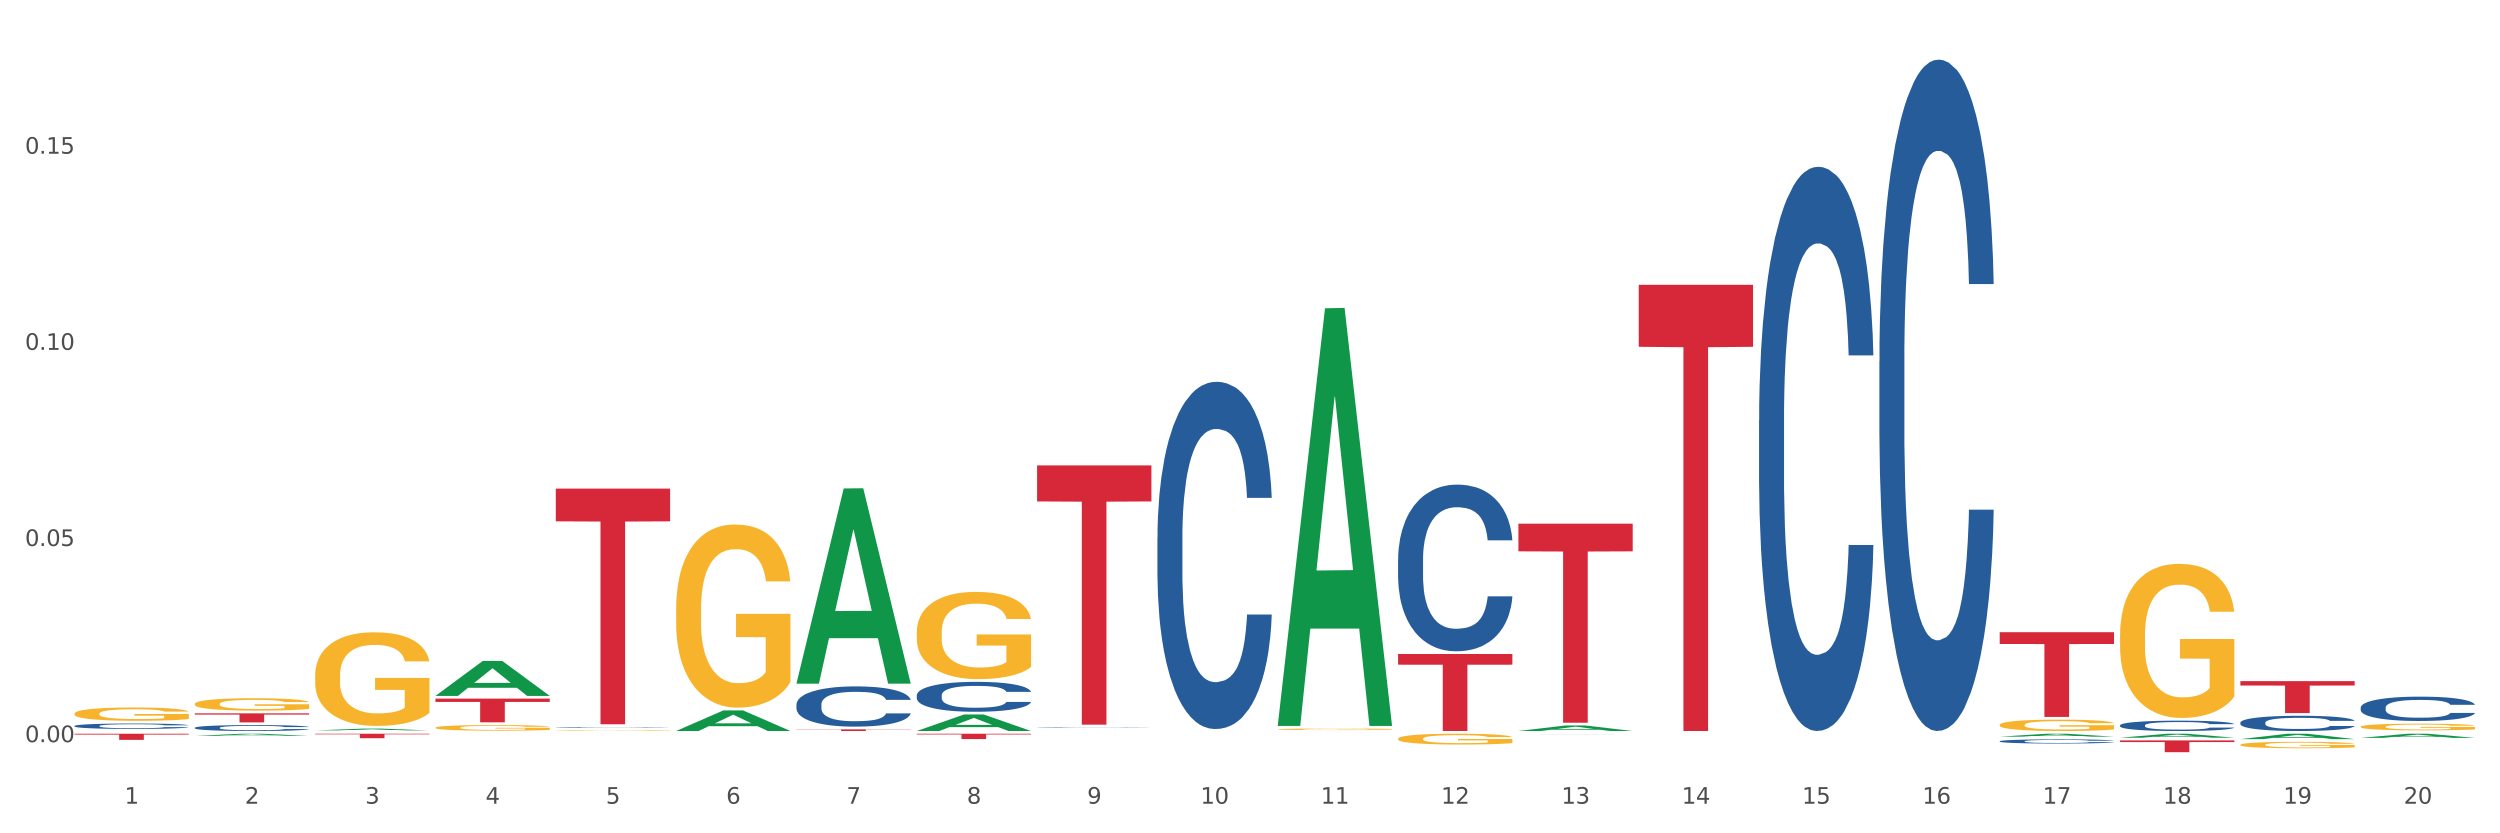 <?xml version="1.0" encoding="utf-8" standalone="no"?>
<!DOCTYPE svg PUBLIC "-//W3C//DTD SVG 1.1//EN"
  "http://www.w3.org/Graphics/SVG/1.1/DTD/svg11.dtd">
<svg xmlns:xlink="http://www.w3.org/1999/xlink" width="1080pt" height="360pt" viewBox="0 0 1080 360" xmlns="http://www.w3.org/2000/svg" version="1.1">
 <rect x="0" y="0" width="1080" height="360" fill="#333333" stroke="none"/>
 <defs>
  <style type="text/css">*{stroke-linejoin: round; stroke-linecap: butt}</style>
 </defs>
 <g id="figure_1">
  <g id="patch_1">
   <path d="M 0 360 
L 1080 360 
L 1080 0 
L 0 0 
z
" style="fill: #ffffff; stroke: #ffffff; stroke-linejoin: miter"/>
  </g>
  <g id="axes_1">
   <g id="matplotlib.axis_1">
    <g id="xtick_1">
     <g id="text_1">
      <!-- 1 -->
      <g style="fill: #4d4d4d" transform="translate(53.812 347.204) scale(0.096 -0.096)">
       <defs>
        <path id="DejaVuSans-31" d="M 794 531 
L 1825 531 
L 1825 4091 
L 703 3866 
L 703 4441 
L 1819 4666 
L 2450 4666 
L 2450 531 
L 3481 531 
L 3481 0 
L 794 0 
L 794 531 
z
" transform="scale(0.016)"/>
       </defs>
       <use xlink:href="#DejaVuSans-31"/>
      </g>
     </g>
    </g>
    <g id="xtick_2">
     <g id="text_2">
      <!-- 2 -->
      <g style="fill: #4d4d4d" transform="translate(105.793 347.204) scale(0.096 -0.096)">
       <defs>
        <path id="DejaVuSans-32" d="M 1228 531 
L 3431 531 
L 3431 0 
L 469 0 
L 469 531 
Q 828 903 1448 1529 
Q 2069 2156 2228 2338 
Q 2531 2678 2651 2914 
Q 2772 3150 2772 3378 
Q 2772 3750 2511 3984 
Q 2250 4219 1831 4219 
Q 1534 4219 1204 4116 
Q 875 4013 500 3803 
L 500 4441 
Q 881 4594 1212 4672 
Q 1544 4750 1819 4750 
Q 2544 4750 2975 4387 
Q 3406 4025 3406 3419 
Q 3406 3131 3298 2873 
Q 3191 2616 2906 2266 
Q 2828 2175 2409 1742 
Q 1991 1309 1228 531 
z
" transform="scale(0.016)"/>
       </defs>
       <use xlink:href="#DejaVuSans-32"/>
      </g>
     </g>
    </g>
    <g id="xtick_3">
     <g id="text_3">
      <!-- 3 -->
      <g style="fill: #4d4d4d" transform="translate(157.774 347.204) scale(0.096 -0.096)">
       <defs>
        <path id="DejaVuSans-33" d="M 2597 2516 
Q 3050 2419 3304 2112 
Q 3559 1806 3559 1356 
Q 3559 666 3084 287 
Q 2609 -91 1734 -91 
Q 1441 -91 1130 -33 
Q 819 25 488 141 
L 488 750 
Q 750 597 1062 519 
Q 1375 441 1716 441 
Q 2309 441 2620 675 
Q 2931 909 2931 1356 
Q 2931 1769 2642 2001 
Q 2353 2234 1838 2234 
L 1294 2234 
L 1294 2753 
L 1863 2753 
Q 2328 2753 2575 2939 
Q 2822 3125 2822 3475 
Q 2822 3834 2567 4026 
Q 2313 4219 1838 4219 
Q 1578 4219 1281 4162 
Q 984 4106 628 3988 
L 628 4550 
Q 988 4650 1302 4700 
Q 1616 4750 1894 4750 
Q 2613 4750 3031 4423 
Q 3450 4097 3450 3541 
Q 3450 3153 3228 2886 
Q 3006 2619 2597 2516 
z
" transform="scale(0.016)"/>
       </defs>
       <use xlink:href="#DejaVuSans-33"/>
      </g>
     </g>
    </g>
    <g id="xtick_4">
     <g id="text_4">
      <!-- 4 -->
      <g style="fill: #4d4d4d" transform="translate(209.756 347.204) scale(0.096 -0.096)">
       <defs>
        <path id="DejaVuSans-34" d="M 2419 4116 
L 825 1625 
L 2419 1625 
L 2419 4116 
z
M 2253 4666 
L 3047 4666 
L 3047 1625 
L 3713 1625 
L 3713 1100 
L 3047 1100 
L 3047 0 
L 2419 0 
L 2419 1100 
L 313 1100 
L 313 1709 
L 2253 4666 
z
" transform="scale(0.016)"/>
       </defs>
       <use xlink:href="#DejaVuSans-34"/>
      </g>
     </g>
    </g>
    <g id="xtick_5">
     <g id="text_5">
      <!-- 5 -->
      <g style="fill: #4d4d4d" transform="translate(261.737 347.204) scale(0.096 -0.096)">
       <defs>
        <path id="DejaVuSans-35" d="M 691 4666 
L 3169 4666 
L 3169 4134 
L 1269 4134 
L 1269 2991 
Q 1406 3038 1543 3061 
Q 1681 3084 1819 3084 
Q 2600 3084 3056 2656 
Q 3513 2228 3513 1497 
Q 3513 744 3044 326 
Q 2575 -91 1722 -91 
Q 1428 -91 1123 -41 
Q 819 9 494 109 
L 494 744 
Q 775 591 1075 516 
Q 1375 441 1709 441 
Q 2250 441 2565 725 
Q 2881 1009 2881 1497 
Q 2881 1984 2565 2268 
Q 2250 2553 1709 2553 
Q 1456 2553 1204 2497 
Q 953 2441 691 2322 
L 691 4666 
z
" transform="scale(0.016)"/>
       </defs>
       <use xlink:href="#DejaVuSans-35"/>
      </g>
     </g>
    </g>
    <g id="xtick_6">
     <g id="text_6">
      <!-- 6 -->
      <g style="fill: #4d4d4d" transform="translate(313.718 347.204) scale(0.096 -0.096)">
       <defs>
        <path id="DejaVuSans-36" d="M 2113 2584 
Q 1688 2584 1439 2293 
Q 1191 2003 1191 1497 
Q 1191 994 1439 701 
Q 1688 409 2113 409 
Q 2538 409 2786 701 
Q 3034 994 3034 1497 
Q 3034 2003 2786 2293 
Q 2538 2584 2113 2584 
z
M 3366 4563 
L 3366 3988 
Q 3128 4100 2886 4159 
Q 2644 4219 2406 4219 
Q 1781 4219 1451 3797 
Q 1122 3375 1075 2522 
Q 1259 2794 1537 2939 
Q 1816 3084 2150 3084 
Q 2853 3084 3261 2657 
Q 3669 2231 3669 1497 
Q 3669 778 3244 343 
Q 2819 -91 2113 -91 
Q 1303 -91 875 529 
Q 447 1150 447 2328 
Q 447 3434 972 4092 
Q 1497 4750 2381 4750 
Q 2619 4750 2861 4703 
Q 3103 4656 3366 4563 
z
" transform="scale(0.016)"/>
       </defs>
       <use xlink:href="#DejaVuSans-36"/>
      </g>
     </g>
    </g>
    <g id="xtick_7">
     <g id="text_7">
      <!-- 7 -->
      <g style="fill: #4d4d4d" transform="translate(365.699 347.204) scale(0.096 -0.096)">
       <defs>
        <path id="DejaVuSans-37" d="M 525 4666 
L 3525 4666 
L 3525 4397 
L 1831 0 
L 1172 0 
L 2766 4134 
L 525 4134 
L 525 4666 
z
" transform="scale(0.016)"/>
       </defs>
       <use xlink:href="#DejaVuSans-37"/>
      </g>
     </g>
    </g>
    <g id="xtick_8">
     <g id="text_8">
      <!-- 8 -->
      <g style="fill: #4d4d4d" transform="translate(417.68 347.204) scale(0.096 -0.096)">
       <defs>
        <path id="DejaVuSans-38" d="M 2034 2216 
Q 1584 2216 1326 1975 
Q 1069 1734 1069 1313 
Q 1069 891 1326 650 
Q 1584 409 2034 409 
Q 2484 409 2743 651 
Q 3003 894 3003 1313 
Q 3003 1734 2745 1975 
Q 2488 2216 2034 2216 
z
M 1403 2484 
Q 997 2584 770 2862 
Q 544 3141 544 3541 
Q 544 4100 942 4425 
Q 1341 4750 2034 4750 
Q 2731 4750 3128 4425 
Q 3525 4100 3525 3541 
Q 3525 3141 3298 2862 
Q 3072 2584 2669 2484 
Q 3125 2378 3379 2068 
Q 3634 1759 3634 1313 
Q 3634 634 3220 271 
Q 2806 -91 2034 -91 
Q 1263 -91 848 271 
Q 434 634 434 1313 
Q 434 1759 690 2068 
Q 947 2378 1403 2484 
z
M 1172 3481 
Q 1172 3119 1398 2916 
Q 1625 2713 2034 2713 
Q 2441 2713 2670 2916 
Q 2900 3119 2900 3481 
Q 2900 3844 2670 4047 
Q 2441 4250 2034 4250 
Q 1625 4250 1398 4047 
Q 1172 3844 1172 3481 
z
" transform="scale(0.016)"/>
       </defs>
       <use xlink:href="#DejaVuSans-38"/>
      </g>
     </g>
    </g>
    <g id="xtick_9">
     <g id="text_9">
      <!-- 9 -->
      <g style="fill: #4d4d4d" transform="translate(469.662 347.204) scale(0.096 -0.096)">
       <defs>
        <path id="DejaVuSans-39" d="M 703 97 
L 703 672 
Q 941 559 1184 500 
Q 1428 441 1663 441 
Q 2288 441 2617 861 
Q 2947 1281 2994 2138 
Q 2813 1869 2534 1725 
Q 2256 1581 1919 1581 
Q 1219 1581 811 2004 
Q 403 2428 403 3163 
Q 403 3881 828 4315 
Q 1253 4750 1959 4750 
Q 2769 4750 3195 4129 
Q 3622 3509 3622 2328 
Q 3622 1225 3098 567 
Q 2575 -91 1691 -91 
Q 1453 -91 1209 -44 
Q 966 3 703 97 
z
M 1959 2075 
Q 2384 2075 2632 2365 
Q 2881 2656 2881 3163 
Q 2881 3666 2632 3958 
Q 2384 4250 1959 4250 
Q 1534 4250 1286 3958 
Q 1038 3666 1038 3163 
Q 1038 2656 1286 2365 
Q 1534 2075 1959 2075 
z
" transform="scale(0.016)"/>
       </defs>
       <use xlink:href="#DejaVuSans-39"/>
      </g>
     </g>
    </g>
    <g id="xtick_10">
     <g id="text_10">
      <!-- 10 -->
      <g style="fill: #4d4d4d" transform="translate(518.589 347.204) scale(0.096 -0.096)">
       <defs>
        <path id="DejaVuSans-30" d="M 2034 4250 
Q 1547 4250 1301 3770 
Q 1056 3291 1056 2328 
Q 1056 1369 1301 889 
Q 1547 409 2034 409 
Q 2525 409 2770 889 
Q 3016 1369 3016 2328 
Q 3016 3291 2770 3770 
Q 2525 4250 2034 4250 
z
M 2034 4750 
Q 2819 4750 3233 4129 
Q 3647 3509 3647 2328 
Q 3647 1150 3233 529 
Q 2819 -91 2034 -91 
Q 1250 -91 836 529 
Q 422 1150 422 2328 
Q 422 3509 836 4129 
Q 1250 4750 2034 4750 
z
" transform="scale(0.016)"/>
       </defs>
       <use xlink:href="#DejaVuSans-31"/>
       <use xlink:href="#DejaVuSans-30" transform="translate(63.623 0)"/>
      </g>
     </g>
    </g>
    <g id="xtick_11">
     <g id="text_11">
      <!-- 11 -->
      <g style="fill: #4d4d4d" transform="translate(570.57 347.204) scale(0.096 -0.096)">
       <use xlink:href="#DejaVuSans-31"/>
       <use xlink:href="#DejaVuSans-31" transform="translate(63.623 0)"/>
      </g>
     </g>
    </g>
    <g id="xtick_12">
     <g id="text_12">
      <!-- 12 -->
      <g style="fill: #4d4d4d" transform="translate(622.551 347.204) scale(0.096 -0.096)">
       <use xlink:href="#DejaVuSans-31"/>
       <use xlink:href="#DejaVuSans-32" transform="translate(63.623 0)"/>
      </g>
     </g>
    </g>
    <g id="xtick_13">
     <g id="text_13">
      <!-- 13 -->
      <g style="fill: #4d4d4d" transform="translate(674.533 347.204) scale(0.096 -0.096)">
       <use xlink:href="#DejaVuSans-31"/>
       <use xlink:href="#DejaVuSans-33" transform="translate(63.623 0)"/>
      </g>
     </g>
    </g>
    <g id="xtick_14">
     <g id="text_14">
      <!-- 14 -->
      <g style="fill: #4d4d4d" transform="translate(726.514 347.204) scale(0.096 -0.096)">
       <use xlink:href="#DejaVuSans-31"/>
       <use xlink:href="#DejaVuSans-34" transform="translate(63.623 0)"/>
      </g>
     </g>
    </g>
    <g id="xtick_15">
     <g id="text_15">
      <!-- 15 -->
      <g style="fill: #4d4d4d" transform="translate(778.495 347.204) scale(0.096 -0.096)">
       <use xlink:href="#DejaVuSans-31"/>
       <use xlink:href="#DejaVuSans-35" transform="translate(63.623 0)"/>
      </g>
     </g>
    </g>
    <g id="xtick_16">
     <g id="text_16">
      <!-- 16 -->
      <g style="fill: #4d4d4d" transform="translate(830.476 347.204) scale(0.096 -0.096)">
       <use xlink:href="#DejaVuSans-31"/>
       <use xlink:href="#DejaVuSans-36" transform="translate(63.623 0)"/>
      </g>
     </g>
    </g>
    <g id="xtick_17">
     <g id="text_17">
      <!-- 17 -->
      <g style="fill: #4d4d4d" transform="translate(882.457 347.204) scale(0.096 -0.096)">
       <use xlink:href="#DejaVuSans-31"/>
       <use xlink:href="#DejaVuSans-37" transform="translate(63.623 0)"/>
      </g>
     </g>
    </g>
    <g id="xtick_18">
     <g id="text_18">
      <!-- 18 -->
      <g style="fill: #4d4d4d" transform="translate(934.439 347.204) scale(0.096 -0.096)">
       <use xlink:href="#DejaVuSans-31"/>
       <use xlink:href="#DejaVuSans-38" transform="translate(63.623 0)"/>
      </g>
     </g>
    </g>
    <g id="xtick_19">
     <g id="text_19">
      <!-- 19 -->
      <g style="fill: #4d4d4d" transform="translate(986.42 347.204) scale(0.096 -0.096)">
       <use xlink:href="#DejaVuSans-31"/>
       <use xlink:href="#DejaVuSans-39" transform="translate(63.623 0)"/>
      </g>
     </g>
    </g>
    <g id="xtick_20">
     <g id="text_20">
      <!-- 20 -->
      <g style="fill: #4d4d4d" transform="translate(1038.401 347.204) scale(0.096 -0.096)">
       <use xlink:href="#DejaVuSans-32"/>
       <use xlink:href="#DejaVuSans-30" transform="translate(63.623 0)"/>
      </g>
     </g>
    </g>
    <g id="xtick_21"/>
    <g id="xtick_22"/>
    <g id="xtick_23"/>
    <g id="xtick_24"/>
    <g id="xtick_25"/>
    <g id="xtick_26"/>
    <g id="xtick_27"/>
    <g id="xtick_28"/>
    <g id="xtick_29"/>
    <g id="xtick_30"/>
    <g id="xtick_31"/>
    <g id="xtick_32"/>
    <g id="xtick_33"/>
    <g id="xtick_34"/>
    <g id="xtick_35"/>
    <g id="xtick_36"/>
    <g id="xtick_37"/>
    <g id="xtick_38"/>
    <g id="xtick_39"/>
   </g>
   <g id="matplotlib.axis_2">
    <g id="ytick_1">
     <g id="text_21">
      <!-- 0.00 -->
      <g style="fill: #4d4d4d" transform="translate(10.8 320.61) scale(0.096 -0.096)">
       <defs>
        <path id="DejaVuSans-2e" d="M 684 794 
L 1344 794 
L 1344 0 
L 684 0 
L 684 794 
z
" transform="scale(0.016)"/>
       </defs>
       <use xlink:href="#DejaVuSans-30"/>
       <use xlink:href="#DejaVuSans-2e" transform="translate(63.623 0)"/>
       <use xlink:href="#DejaVuSans-30" transform="translate(95.41 0)"/>
       <use xlink:href="#DejaVuSans-30" transform="translate(159.033 0)"/>
      </g>
     </g>
    </g>
    <g id="ytick_2">
     <g id="text_22">
      <!-- 0.05 -->
      <g style="fill: #4d4d4d" transform="translate(10.8 235.875) scale(0.096 -0.096)">
       <use xlink:href="#DejaVuSans-30"/>
       <use xlink:href="#DejaVuSans-2e" transform="translate(63.623 0)"/>
       <use xlink:href="#DejaVuSans-30" transform="translate(95.41 0)"/>
       <use xlink:href="#DejaVuSans-35" transform="translate(159.033 0)"/>
      </g>
     </g>
    </g>
    <g id="ytick_3">
     <g id="text_23">
      <!-- 0.10 -->
      <g style="fill: #4d4d4d" transform="translate(10.8 151.14) scale(0.096 -0.096)">
       <use xlink:href="#DejaVuSans-30"/>
       <use xlink:href="#DejaVuSans-2e" transform="translate(63.623 0)"/>
       <use xlink:href="#DejaVuSans-31" transform="translate(95.41 0)"/>
       <use xlink:href="#DejaVuSans-30" transform="translate(159.033 0)"/>
      </g>
     </g>
    </g>
    <g id="ytick_4">
     <g id="text_24">
      <!-- 0.15 -->
      <g style="fill: #4d4d4d" transform="translate(10.8 66.405) scale(0.096 -0.096)">
       <use xlink:href="#DejaVuSans-30"/>
       <use xlink:href="#DejaVuSans-2e" transform="translate(63.623 0)"/>
       <use xlink:href="#DejaVuSans-31" transform="translate(95.41 0)"/>
       <use xlink:href="#DejaVuSans-35" transform="translate(159.033 0)"/>
      </g>
     </g>
    </g>
    <g id="ytick_5"/>
    <g id="ytick_6"/>
    <g id="ytick_7"/>
    <g id="ytick_8"/>
   </g>
   <g id="PolyCollection_1">
    <path d="M 84.156 317.875 
L 84.207 317.874 
L 104.571 316.964 
L 113.022 316.963 
L 133.538 317.876 
L 123.764 317.876 
L 119.335 317.664 
L 98.309 317.664 
L 98.156 317.667 
L 93.88 317.876 
L 84.156 317.876 
L 84.156 317.875 
L 100.956 317.537 
L 116.687 317.536 
L 108.898 317.158 
L 108.796 317.156 
L 108.695 317.159 
L 100.905 317.536 
L 100.956 317.537 
L 84.156 317.875 
z
" clip-path="url(#pce6e7f38ad)" style="fill: #109648"/>
    <path d="M 136.137 315.543 
L 136.188 315.542 
L 156.552 314.765 
L 165.003 314.764 
L 185.52 315.545 
L 175.745 315.545 
L 171.316 315.363 
L 150.29 315.363 
L 150.137 315.366 
L 145.861 315.545 
L 136.137 315.545 
L 136.137 315.543 
L 152.938 315.254 
L 168.669 315.254 
L 160.879 314.93 
L 160.778 314.929 
L 160.676 314.931 
L 152.887 315.254 
L 152.938 315.254 
L 136.137 315.543 
z
" clip-path="url(#pce6e7f38ad)" style="fill: #109648"/>
    <path d="M 188.119 300.611 
L 188.17 300.597 
L 208.533 285.537 
L 216.984 285.523 
L 237.501 300.64 
L 227.726 300.64 
L 223.297 297.12 
L 202.271 297.12 
L 202.119 297.176 
L 197.842 300.64 
L 188.119 300.64 
L 188.119 300.611 
L 204.919 295.019 
L 220.65 295.005 
L 212.861 288.745 
L 212.759 288.716 
L 212.657 288.759 
L 204.868 295.005 
L 204.919 295.019 
L 188.119 300.611 
z
" clip-path="url(#pce6e7f38ad)" style="fill: #109648"/>
    <path d="M 292.081 315.781 
L 292.132 315.773 
L 312.496 306.889 
L 320.947 306.881 
L 341.463 315.798 
L 331.689 315.798 
L 327.259 313.722 
L 306.234 313.722 
L 306.081 313.755 
L 301.805 315.798 
L 292.081 315.798 
L 292.081 315.781 
L 308.881 312.482 
L 324.612 312.474 
L 316.823 308.782 
L 316.721 308.765 
L 316.619 308.79 
L 308.83 312.474 
L 308.881 312.482 
L 292.081 315.781 
z
" clip-path="url(#pce6e7f38ad)" style="fill: #109648"/>
    <path d="M 551.987 313.255 
L 552.038 313.085 
L 572.402 133.183 
L 580.853 133.014 
L 601.369 313.594 
L 591.595 313.594 
L 587.165 271.543 
L 566.14 271.543 
L 565.987 272.221 
L 561.711 313.594 
L 551.987 313.594 
L 551.987 313.255 
L 568.787 246.448 
L 584.518 246.279 
L 576.729 171.503 
L 576.627 171.164 
L 576.525 171.673 
L 568.736 246.279 
L 568.787 246.448 
L 551.987 313.255 
z
" clip-path="url(#pce6e7f38ad)" style="fill: #109648"/>
    <path d="M 344.062 295.197 
L 344.113 295.118 
L 364.477 211.005 
L 372.928 210.926 
L 393.444 295.355 
L 383.67 295.355 
L 379.241 275.695 
L 358.215 275.695 
L 358.062 276.012 
L 353.786 295.355 
L 344.062 295.355 
L 344.062 295.197 
L 360.862 263.962 
L 376.593 263.883 
L 368.804 228.922 
L 368.702 228.763 
L 368.601 229.001 
L 360.811 263.883 
L 360.862 263.962 
L 344.062 295.197 
z
" clip-path="url(#pce6e7f38ad)" style="fill: #109648"/>
    <path d="M 396.043 315.785 
L 396.094 315.778 
L 416.458 308.652 
L 424.909 308.645 
L 445.426 315.798 
L 435.651 315.798 
L 431.222 314.133 
L 410.196 314.133 
L 410.044 314.159 
L 405.767 315.798 
L 396.043 315.798 
L 396.043 315.785 
L 412.844 313.139 
L 428.575 313.132 
L 420.785 310.17 
L 420.684 310.157 
L 420.582 310.177 
L 412.793 313.132 
L 412.844 313.139 
L 396.043 315.785 
z
" clip-path="url(#pce6e7f38ad)" style="fill: #109648"/>
    <path d="M 863.874 313.155 
L 863.933 313.15 
L 863.933 312.989 
L 864.049 312.849 
L 864.632 312.513 
L 865.507 312.235 
L 866.148 312.086 
L 866.789 311.965 
L 867.547 311.844 
L 868.48 311.718 
L 870.171 311.534 
L 871.22 311.44 
L 872.503 311.341 
L 874.835 311.198 
L 876.526 311.117 
L 878.275 311.05 
L 881.132 310.969 
L 882.997 310.933 
L 884.98 310.906 
L 887.37 310.888 
L 889.177 310.884 
L 893.142 310.897 
L 896.524 310.938 
L 898.156 310.969 
L 900.255 311.023 
L 901.363 311.059 
L 903.17 311.13 
L 905.036 311.225 
L 906.318 311.306 
L 908.242 311.458 
L 909.7 311.611 
L 911.041 311.799 
L 911.741 311.929 
L 912.265 312.051 
L 912.732 312.19 
L 913.198 312.41 
L 902.704 312.41 
L 902.296 312.253 
L 901.654 312.104 
L 900.721 311.961 
L 899.905 311.871 
L 898.506 311.759 
L 897.223 311.687 
L 895.882 311.633 
L 894.25 311.588 
L 892.967 311.566 
L 891.16 311.548 
L 887.603 311.552 
L 885.213 311.588 
L 883.58 311.633 
L 882.531 311.674 
L 881.598 311.718 
L 880.549 311.781 
L 879.324 311.876 
L 878.45 311.961 
L 877.575 312.069 
L 876.876 312.176 
L 876.234 312.302 
L 875.71 312.437 
L 875.302 312.576 
L 874.952 312.746 
L 874.66 313.029 
L 874.66 313.644 
L 874.777 313.783 
L 875.068 313.967 
L 875.418 314.106 
L 876.001 314.272 
L 876.526 314.384 
L 877.517 314.546 
L 878.625 314.681 
L 879.499 314.766 
L 880.374 314.838 
L 881.89 314.936 
L 883.58 315.017 
L 885.038 315.067 
L 887.02 315.111 
L 888.361 315.129 
L 889.527 315.138 
L 892.384 315.138 
L 894.425 315.125 
L 896.699 315.094 
L 898.448 315.053 
L 899.905 315.004 
L 901.538 314.923 
L 902.587 314.847 
L 902.587 313.909 
L 889.761 313.904 
L 889.761 313.28 
L 913.256 313.28 
L 913.256 315.111 
L 912.265 315.206 
L 911.158 315.291 
L 909.991 315.367 
L 908.242 315.462 
L 906.143 315.551 
L 904.278 315.614 
L 902.296 315.668 
L 899.963 315.717 
L 896.932 315.762 
L 895.066 315.78 
L 892.734 315.794 
L 889.994 315.798 
L 887.603 315.789 
L 885.271 315.767 
L 882.823 315.726 
L 880.432 315.668 
L 878.625 315.61 
L 876.817 315.538 
L 874.893 315.444 
L 873.378 315.354 
L 872.211 315.273 
L 870.929 315.17 
L 869.53 315.035 
L 868.48 314.914 
L 867.547 314.788 
L 866.556 314.627 
L 865.857 314.488 
L 865.157 314.313 
L 864.749 314.182 
L 864.282 313.98 
L 863.933 313.698 
L 863.874 313.155 
z
" clip-path="url(#pce6e7f38ad)" style="fill: #f7b32b"/>
    <path d="M 603.968 319.13 
L 604.027 319.125 
L 604.027 318.971 
L 604.143 318.839 
L 604.726 318.517 
L 605.601 318.252 
L 606.242 318.111 
L 606.883 317.995 
L 607.641 317.879 
L 608.574 317.759 
L 610.265 317.584 
L 611.314 317.494 
L 612.597 317.4 
L 614.929 317.263 
L 616.62 317.186 
L 618.369 317.121 
L 621.226 317.044 
L 623.091 317.01 
L 625.074 316.984 
L 627.464 316.967 
L 629.271 316.963 
L 633.236 316.976 
L 636.618 317.014 
L 638.25 317.044 
L 640.349 317.096 
L 641.457 317.13 
L 643.264 317.198 
L 645.13 317.288 
L 646.412 317.365 
L 648.336 317.511 
L 649.794 317.657 
L 651.135 317.837 
L 651.835 317.961 
L 652.359 318.076 
L 652.826 318.209 
L 653.292 318.419 
L 642.798 318.419 
L 642.39 318.269 
L 641.748 318.128 
L 640.815 317.991 
L 639.999 317.905 
L 638.6 317.798 
L 637.317 317.729 
L 635.976 317.678 
L 634.344 317.635 
L 633.061 317.614 
L 631.254 317.597 
L 627.697 317.601 
L 625.307 317.635 
L 623.674 317.678 
L 622.625 317.717 
L 621.692 317.759 
L 620.643 317.819 
L 619.418 317.909 
L 618.544 317.991 
L 617.669 318.093 
L 616.97 318.196 
L 616.328 318.316 
L 615.804 318.445 
L 615.396 318.577 
L 615.046 318.74 
L 614.754 319.01 
L 614.754 319.596 
L 614.871 319.729 
L 615.162 319.905 
L 615.512 320.038 
L 616.095 320.196 
L 616.62 320.303 
L 617.611 320.457 
L 618.719 320.586 
L 619.593 320.667 
L 620.468 320.736 
L 621.984 320.83 
L 623.674 320.907 
L 625.132 320.954 
L 627.114 320.997 
L 628.455 321.014 
L 629.621 321.022 
L 632.478 321.022 
L 634.519 321.01 
L 636.792 320.98 
L 638.542 320.941 
L 639.999 320.894 
L 641.632 320.817 
L 642.681 320.744 
L 642.681 319.849 
L 629.855 319.845 
L 629.855 319.25 
L 653.35 319.25 
L 653.35 320.997 
L 652.359 321.087 
L 651.251 321.168 
L 650.085 321.241 
L 648.336 321.331 
L 646.237 321.416 
L 644.372 321.476 
L 642.39 321.528 
L 640.057 321.575 
L 637.026 321.618 
L 635.16 321.635 
L 632.828 321.648 
L 630.088 321.652 
L 627.697 321.643 
L 625.365 321.622 
L 622.917 321.583 
L 620.526 321.528 
L 618.719 321.472 
L 616.911 321.404 
L 614.987 321.314 
L 613.472 321.228 
L 612.305 321.151 
L 611.023 321.052 
L 609.624 320.924 
L 608.574 320.808 
L 607.641 320.688 
L 606.65 320.534 
L 605.951 320.402 
L 605.251 320.235 
L 604.843 320.11 
L 604.376 319.918 
L 604.027 319.648 
L 603.968 319.13 
z
" clip-path="url(#pce6e7f38ad)" style="fill: #f7b32b"/>
    <path d="M 551.987 315.053 
L 552.045 315.053 
L 552.045 315.032 
L 552.162 315.014 
L 552.745 314.97 
L 553.619 314.934 
L 554.261 314.915 
L 554.902 314.899 
L 555.66 314.883 
L 556.593 314.867 
L 558.284 314.843 
L 559.333 314.831 
L 560.616 314.818 
L 562.948 314.799 
L 564.639 314.789 
L 566.388 314.78 
L 569.245 314.77 
L 571.11 314.765 
L 573.093 314.762 
L 575.483 314.759 
L 577.29 314.759 
L 581.255 314.76 
L 584.636 314.766 
L 586.269 314.77 
L 588.368 314.777 
L 589.475 314.781 
L 591.283 314.791 
L 593.149 314.803 
L 594.431 314.813 
L 596.355 314.833 
L 597.813 314.853 
L 599.154 314.877 
L 599.853 314.894 
L 600.378 314.91 
L 600.844 314.928 
L 601.311 314.957 
L 590.816 314.957 
L 590.408 314.936 
L 589.767 314.917 
L 588.834 314.898 
L 588.018 314.887 
L 586.619 314.872 
L 585.336 314.863 
L 583.995 314.856 
L 582.363 314.85 
L 581.08 314.847 
L 579.273 314.845 
L 575.716 314.845 
L 573.326 314.85 
L 571.693 314.856 
L 570.644 314.861 
L 569.711 314.867 
L 568.662 314.875 
L 567.437 314.887 
L 566.563 314.898 
L 565.688 314.912 
L 564.988 314.926 
L 564.347 314.943 
L 563.822 314.96 
L 563.414 314.978 
L 563.064 315 
L 562.773 315.037 
L 562.773 315.117 
L 562.89 315.135 
L 563.181 315.159 
L 563.531 315.177 
L 564.114 315.198 
L 564.639 315.213 
L 565.63 315.234 
L 566.738 315.251 
L 567.612 315.262 
L 568.487 315.272 
L 570.002 315.284 
L 571.693 315.295 
L 573.151 315.301 
L 575.133 315.307 
L 576.474 315.309 
L 577.64 315.311 
L 580.497 315.311 
L 582.537 315.309 
L 584.811 315.305 
L 586.56 315.299 
L 588.018 315.293 
L 589.65 315.283 
L 590.7 315.273 
L 590.7 315.151 
L 577.873 315.15 
L 577.873 315.07 
L 601.369 315.07 
L 601.369 315.307 
L 600.378 315.319 
L 599.27 315.33 
L 598.104 315.34 
L 596.355 315.352 
L 594.256 315.364 
L 592.391 315.372 
L 590.408 315.379 
L 588.076 315.386 
L 585.044 315.391 
L 583.179 315.394 
L 580.847 315.395 
L 578.107 315.396 
L 575.716 315.395 
L 573.384 315.392 
L 570.935 315.387 
L 568.545 315.379 
L 566.738 315.372 
L 564.93 315.362 
L 563.006 315.35 
L 561.49 315.338 
L 560.324 315.328 
L 559.042 315.315 
L 557.642 315.297 
L 556.593 315.281 
L 555.66 315.265 
L 554.669 315.244 
L 553.969 315.226 
L 553.27 315.203 
L 552.862 315.187 
L 552.395 315.16 
L 552.045 315.124 
L 551.987 315.053 
z
" clip-path="url(#pce6e7f38ad)" style="fill: #f7b32b"/>
    <path d="M 396.043 273.12 
L 396.102 273.085 
L 396.102 271.846 
L 396.218 270.779 
L 396.801 268.197 
L 397.676 266.063 
L 398.317 264.927 
L 398.959 263.998 
L 399.716 263.068 
L 400.649 262.104 
L 402.34 260.693 
L 403.39 259.97 
L 404.672 259.213 
L 407.004 258.111 
L 408.695 257.492 
L 410.444 256.976 
L 413.301 256.356 
L 415.167 256.081 
L 417.149 255.874 
L 419.539 255.736 
L 421.347 255.702 
L 425.311 255.805 
L 428.693 256.115 
L 430.325 256.356 
L 432.424 256.769 
L 433.532 257.044 
L 435.339 257.595 
L 437.205 258.318 
L 438.488 258.938 
L 440.412 260.108 
L 441.869 261.278 
L 443.21 262.724 
L 443.91 263.722 
L 444.434 264.652 
L 444.901 265.719 
L 445.367 267.406 
L 434.873 267.406 
L 434.465 266.201 
L 433.823 265.065 
L 432.891 263.963 
L 432.074 263.275 
L 430.675 262.414 
L 429.392 261.863 
L 428.051 261.45 
L 426.419 261.106 
L 425.136 260.934 
L 423.329 260.796 
L 419.773 260.831 
L 417.382 261.106 
L 415.75 261.45 
L 414.7 261.76 
L 413.767 262.104 
L 412.718 262.586 
L 411.494 263.309 
L 410.619 263.963 
L 409.744 264.789 
L 409.045 265.616 
L 408.404 266.579 
L 407.879 267.612 
L 407.471 268.679 
L 407.121 269.987 
L 406.829 272.156 
L 406.829 276.872 
L 406.946 277.939 
L 407.237 279.35 
L 407.587 280.417 
L 408.17 281.691 
L 408.695 282.551 
L 409.686 283.791 
L 410.794 284.823 
L 411.668 285.477 
L 412.543 286.028 
L 414.059 286.785 
L 415.75 287.405 
L 417.207 287.784 
L 419.189 288.128 
L 420.53 288.265 
L 421.696 288.334 
L 424.553 288.334 
L 426.594 288.231 
L 428.868 287.99 
L 430.617 287.68 
L 432.074 287.302 
L 433.707 286.682 
L 434.756 286.097 
L 434.756 278.903 
L 421.93 278.868 
L 421.93 274.083 
L 445.426 274.083 
L 445.426 288.128 
L 444.434 288.851 
L 443.327 289.505 
L 442.161 290.09 
L 440.412 290.813 
L 438.313 291.501 
L 436.447 291.983 
L 434.465 292.396 
L 432.133 292.775 
L 429.101 293.119 
L 427.235 293.257 
L 424.903 293.36 
L 422.163 293.394 
L 419.773 293.326 
L 417.44 293.153 
L 414.992 292.844 
L 412.601 292.396 
L 410.794 291.949 
L 408.987 291.398 
L 407.063 290.675 
L 405.547 289.987 
L 404.381 289.367 
L 403.098 288.575 
L 401.699 287.543 
L 400.649 286.613 
L 399.716 285.649 
L 398.725 284.41 
L 398.026 283.343 
L 397.326 282.001 
L 396.918 281.002 
L 396.452 279.453 
L 396.102 277.285 
L 396.043 273.12 
z
" clip-path="url(#pce6e7f38ad)" style="fill: #f7b32b"/>
    <path d="M 292.081 263.15 
L 292.139 263.077 
L 292.139 260.476 
L 292.256 258.235 
L 292.839 252.815 
L 293.713 248.335 
L 294.355 245.95 
L 294.996 243.998 
L 295.754 242.047 
L 296.687 240.024 
L 298.378 237.061 
L 299.427 235.543 
L 300.71 233.953 
L 303.042 231.64 
L 304.733 230.34 
L 306.482 229.256 
L 309.339 227.955 
L 311.204 227.377 
L 313.186 226.943 
L 315.577 226.654 
L 317.384 226.582 
L 321.349 226.798 
L 324.73 227.449 
L 326.363 227.955 
L 328.462 228.822 
L 329.569 229.4 
L 331.377 230.556 
L 333.243 232.074 
L 334.525 233.375 
L 336.449 235.832 
L 337.907 238.289 
L 339.248 241.324 
L 339.947 243.42 
L 340.472 245.372 
L 340.938 247.612 
L 341.405 251.153 
L 330.91 251.153 
L 330.502 248.624 
L 329.861 246.239 
L 328.928 243.926 
L 328.112 242.481 
L 326.713 240.674 
L 325.43 239.518 
L 324.089 238.651 
L 322.457 237.928 
L 321.174 237.567 
L 319.367 237.277 
L 315.81 237.35 
L 313.42 237.928 
L 311.787 238.651 
L 310.738 239.301 
L 309.805 240.024 
L 308.756 241.035 
L 307.531 242.553 
L 306.657 243.926 
L 305.782 245.661 
L 305.082 247.395 
L 304.441 249.419 
L 303.916 251.587 
L 303.508 253.827 
L 303.158 256.573 
L 302.867 261.126 
L 302.867 271.027 
L 302.984 273.267 
L 303.275 276.23 
L 303.625 278.471 
L 304.208 281.145 
L 304.733 282.951 
L 305.724 285.553 
L 306.832 287.721 
L 307.706 289.094 
L 308.581 290.251 
L 310.096 291.84 
L 311.787 293.141 
L 313.245 293.936 
L 315.227 294.659 
L 316.568 294.948 
L 317.734 295.093 
L 320.591 295.093 
L 322.631 294.876 
L 324.905 294.37 
L 326.654 293.719 
L 328.112 292.924 
L 329.744 291.624 
L 330.794 290.395 
L 330.794 275.291 
L 317.967 275.219 
L 317.967 265.173 
L 341.463 265.173 
L 341.463 294.659 
L 340.472 296.177 
L 339.364 297.55 
L 338.198 298.778 
L 336.449 300.296 
L 334.35 301.741 
L 332.485 302.753 
L 330.502 303.62 
L 328.17 304.415 
L 325.138 305.138 
L 323.273 305.427 
L 320.941 305.644 
L 318.2 305.716 
L 315.81 305.572 
L 313.478 305.21 
L 311.029 304.56 
L 308.639 303.62 
L 306.832 302.681 
L 305.024 301.524 
L 303.1 300.007 
L 301.584 298.561 
L 300.418 297.261 
L 299.136 295.598 
L 297.736 293.43 
L 296.687 291.479 
L 295.754 289.456 
L 294.763 286.854 
L 294.063 284.614 
L 293.364 281.795 
L 292.956 279.699 
L 292.489 276.447 
L 292.139 271.894 
L 292.081 263.15 
z
" clip-path="url(#pce6e7f38ad)" style="fill: #f7b32b"/>
    <path d="M 967.837 319.298 
L 967.888 319.296 
L 988.251 316.965 
L 996.702 316.963 
L 1017.219 319.302 
L 1007.444 319.302 
L 1003.015 318.758 
L 981.989 318.758 
L 981.837 318.766 
L 977.56 319.302 
L 967.837 319.302 
L 967.837 319.298 
L 984.637 318.433 
L 1000.368 318.43 
L 992.579 317.462 
L 992.477 317.457 
L 992.375 317.464 
L 984.586 318.43 
L 984.637 318.433 
L 967.837 319.298 
z
" clip-path="url(#pce6e7f38ad)" style="fill: #109648"/>
    <path d="M 915.855 318.688 
L 915.906 318.687 
L 936.27 316.965 
L 944.721 316.963 
L 965.238 318.692 
L 955.463 318.692 
L 951.034 318.289 
L 930.008 318.289 
L 929.856 318.296 
L 925.579 318.692 
L 915.855 318.692 
L 915.855 318.688 
L 932.656 318.049 
L 948.387 318.047 
L 940.597 317.331 
L 940.496 317.328 
L 940.394 317.333 
L 932.605 318.047 
L 932.656 318.049 
L 915.855 318.688 
z
" clip-path="url(#pce6e7f38ad)" style="fill: #109648"/>
    <path d="M 863.874 318.236 
L 863.925 318.235 
L 884.289 316.964 
L 892.74 316.963 
L 913.256 318.239 
L 903.482 318.239 
L 899.053 317.942 
L 878.027 317.942 
L 877.874 317.946 
L 873.598 318.239 
L 863.874 318.239 
L 863.874 318.236 
L 880.674 317.764 
L 896.405 317.763 
L 888.616 317.235 
L 888.514 317.232 
L 888.413 317.236 
L 880.623 317.763 
L 880.674 317.764 
L 863.874 318.236 
z
" clip-path="url(#pce6e7f38ad)" style="fill: #109648"/>
    <path d="M 655.949 315.794 
L 656 315.791 
L 676.364 313.398 
L 684.815 313.395 
L 705.332 315.798 
L 695.557 315.798 
L 691.128 315.239 
L 670.102 315.239 
L 669.95 315.248 
L 665.673 315.798 
L 655.949 315.798 
L 655.949 315.794 
L 672.75 314.905 
L 688.481 314.903 
L 680.691 313.908 
L 680.59 313.903 
L 680.488 313.91 
L 672.699 314.903 
L 672.75 314.905 
L 655.949 315.794 
z
" clip-path="url(#pce6e7f38ad)" style="fill: #109648"/>
    <path d="M 967.837 321.754 
L 967.895 321.751 
L 967.895 321.66 
L 968.012 321.581 
L 968.595 321.39 
L 969.469 321.233 
L 970.11 321.149 
L 970.752 321.08 
L 971.51 321.011 
L 972.443 320.94 
L 974.133 320.836 
L 975.183 320.783 
L 976.465 320.727 
L 978.798 320.645 
L 980.488 320.599 
L 982.237 320.561 
L 985.094 320.516 
L 986.96 320.495 
L 988.942 320.48 
L 991.333 320.47 
L 993.14 320.467 
L 997.104 320.475 
L 1000.486 320.498 
L 1002.118 320.516 
L 1004.217 320.546 
L 1005.325 320.566 
L 1007.132 320.607 
L 1008.998 320.66 
L 1010.281 320.706 
L 1012.205 320.793 
L 1013.662 320.879 
L 1015.003 320.986 
L 1015.703 321.06 
L 1016.228 321.128 
L 1016.694 321.207 
L 1017.16 321.332 
L 1006.666 321.332 
L 1006.258 321.243 
L 1005.617 321.159 
L 1004.684 321.077 
L 1003.868 321.027 
L 1002.468 320.963 
L 1001.186 320.922 
L 999.845 320.892 
L 998.212 320.866 
L 996.93 320.854 
L 995.122 320.844 
L 991.566 320.846 
L 989.175 320.866 
L 987.543 320.892 
L 986.493 320.915 
L 985.561 320.94 
L 984.511 320.976 
L 983.287 321.029 
L 982.412 321.077 
L 981.538 321.138 
L 980.838 321.2 
L 980.197 321.271 
L 979.672 321.347 
L 979.264 321.426 
L 978.914 321.522 
L 978.623 321.683 
L 978.623 322.031 
L 978.739 322.11 
L 979.031 322.214 
L 979.381 322.293 
L 979.964 322.387 
L 980.488 322.45 
L 981.479 322.542 
L 982.587 322.618 
L 983.462 322.667 
L 984.336 322.707 
L 985.852 322.763 
L 987.543 322.809 
L 989 322.837 
L 990.983 322.862 
L 992.324 322.872 
L 993.49 322.878 
L 996.347 322.878 
L 998.387 322.87 
L 1000.661 322.852 
L 1002.41 322.829 
L 1003.868 322.801 
L 1005.5 322.756 
L 1006.549 322.712 
L 1006.549 322.181 
L 993.723 322.178 
L 993.723 321.825 
L 1017.219 321.825 
L 1017.219 322.862 
L 1016.228 322.916 
L 1015.12 322.964 
L 1013.954 323.007 
L 1012.205 323.061 
L 1010.106 323.111 
L 1008.24 323.147 
L 1006.258 323.178 
L 1003.926 323.206 
L 1000.894 323.231 
L 999.028 323.241 
L 996.696 323.249 
L 993.956 323.251 
L 991.566 323.246 
L 989.234 323.233 
L 986.785 323.211 
L 984.395 323.178 
L 982.587 323.145 
L 980.78 323.104 
L 978.856 323.05 
L 977.34 323 
L 976.174 322.954 
L 974.891 322.895 
L 973.492 322.819 
L 972.443 322.75 
L 971.51 322.679 
L 970.519 322.588 
L 969.819 322.509 
L 969.119 322.41 
L 968.711 322.336 
L 968.245 322.222 
L 967.895 322.061 
L 967.837 321.754 
z
" clip-path="url(#pce6e7f38ad)" style="fill: #f7b32b"/>
    <path d="M 915.855 274.351 
L 915.914 274.29 
L 915.914 272.102 
L 916.03 270.217 
L 916.613 265.657 
L 917.488 261.888 
L 918.129 259.882 
L 918.771 258.24 
L 919.529 256.599 
L 920.461 254.896 
L 922.152 252.404 
L 923.202 251.127 
L 924.484 249.789 
L 926.816 247.844 
L 928.507 246.749 
L 930.256 245.838 
L 933.113 244.743 
L 934.979 244.257 
L 936.961 243.892 
L 939.351 243.649 
L 941.159 243.588 
L 945.123 243.77 
L 948.505 244.318 
L 950.137 244.743 
L 952.236 245.473 
L 953.344 245.959 
L 955.151 246.932 
L 957.017 248.209 
L 958.3 249.303 
L 960.224 251.37 
L 961.681 253.437 
L 963.022 255.991 
L 963.722 257.754 
L 964.246 259.395 
L 964.713 261.28 
L 965.179 264.259 
L 954.685 264.259 
L 954.277 262.131 
L 953.635 260.125 
L 952.703 258.179 
L 951.886 256.963 
L 950.487 255.443 
L 949.204 254.471 
L 947.863 253.741 
L 946.231 253.133 
L 944.948 252.829 
L 943.141 252.586 
L 939.585 252.647 
L 937.194 253.133 
L 935.562 253.741 
L 934.512 254.288 
L 933.579 254.896 
L 932.53 255.747 
L 931.306 257.024 
L 930.431 258.179 
L 929.557 259.638 
L 928.857 261.098 
L 928.216 262.8 
L 927.691 264.624 
L 927.283 266.508 
L 926.933 268.819 
L 926.641 272.649 
L 926.641 280.978 
L 926.758 282.863 
L 927.05 285.355 
L 927.399 287.24 
L 927.982 289.49 
L 928.507 291.01 
L 929.498 293.198 
L 930.606 295.022 
L 931.48 296.177 
L 932.355 297.15 
L 933.871 298.488 
L 935.562 299.582 
L 937.019 300.251 
L 939.002 300.859 
L 940.342 301.102 
L 941.509 301.223 
L 944.365 301.223 
L 946.406 301.041 
L 948.68 300.615 
L 950.429 300.068 
L 951.886 299.4 
L 953.519 298.305 
L 954.568 297.272 
L 954.568 284.565 
L 941.742 284.504 
L 941.742 276.054 
L 965.238 276.054 
L 965.238 300.859 
L 964.246 302.135 
L 963.139 303.291 
L 961.973 304.324 
L 960.224 305.601 
L 958.125 306.817 
L 956.259 307.668 
L 954.277 308.397 
L 951.945 309.066 
L 948.913 309.674 
L 947.047 309.917 
L 944.715 310.1 
L 941.975 310.161 
L 939.585 310.039 
L 937.252 309.735 
L 934.804 309.188 
L 932.413 308.397 
L 930.606 307.607 
L 928.799 306.634 
L 926.875 305.358 
L 925.359 304.142 
L 924.193 303.047 
L 922.91 301.649 
L 921.511 299.825 
L 920.461 298.184 
L 919.529 296.481 
L 918.537 294.293 
L 917.838 292.408 
L 917.138 290.037 
L 916.73 288.274 
L 916.264 285.538 
L 915.914 281.708 
L 915.855 274.351 
z
" clip-path="url(#pce6e7f38ad)" style="fill: #f7b32b"/>
    <path d="M 1019.818 313.962 
L 1019.876 313.959 
L 1019.876 313.864 
L 1019.993 313.783 
L 1020.576 313.585 
L 1021.45 313.421 
L 1022.092 313.334 
L 1022.733 313.263 
L 1023.491 313.191 
L 1024.424 313.117 
L 1026.115 313.009 
L 1027.164 312.954 
L 1028.447 312.896 
L 1030.779 312.811 
L 1032.469 312.764 
L 1034.219 312.724 
L 1037.075 312.677 
L 1038.941 312.656 
L 1040.923 312.64 
L 1043.314 312.629 
L 1045.121 312.627 
L 1049.086 312.635 
L 1052.467 312.658 
L 1054.1 312.677 
L 1056.199 312.708 
L 1057.306 312.73 
L 1059.114 312.772 
L 1060.979 312.827 
L 1062.262 312.875 
L 1064.186 312.964 
L 1065.644 313.054 
L 1066.985 313.165 
L 1067.684 313.241 
L 1068.209 313.313 
L 1068.675 313.395 
L 1069.142 313.524 
L 1058.647 313.524 
L 1058.239 313.432 
L 1057.598 313.344 
L 1056.665 313.26 
L 1055.849 313.207 
L 1054.449 313.141 
L 1053.167 313.099 
L 1051.826 313.067 
L 1050.193 313.041 
L 1048.911 313.028 
L 1047.103 313.017 
L 1043.547 313.02 
L 1041.157 313.041 
L 1039.524 313.067 
L 1038.475 313.091 
L 1037.542 313.117 
L 1036.492 313.154 
L 1035.268 313.21 
L 1034.393 313.26 
L 1033.519 313.323 
L 1032.819 313.387 
L 1032.178 313.461 
L 1031.653 313.54 
L 1031.245 313.622 
L 1030.895 313.722 
L 1030.604 313.888 
L 1030.604 314.25 
L 1030.72 314.331 
L 1031.012 314.44 
L 1031.362 314.521 
L 1031.945 314.619 
L 1032.469 314.685 
L 1033.461 314.78 
L 1034.568 314.859 
L 1035.443 314.909 
L 1036.317 314.952 
L 1037.833 315.01 
L 1039.524 315.057 
L 1040.982 315.086 
L 1042.964 315.113 
L 1044.305 315.123 
L 1045.471 315.128 
L 1048.328 315.128 
L 1050.368 315.121 
L 1052.642 315.102 
L 1054.391 315.078 
L 1055.849 315.049 
L 1057.481 315.002 
L 1058.531 314.957 
L 1058.531 314.405 
L 1045.704 314.403 
L 1045.704 314.036 
L 1069.2 314.036 
L 1069.2 315.113 
L 1068.209 315.168 
L 1067.101 315.218 
L 1065.935 315.263 
L 1064.186 315.318 
L 1062.087 315.371 
L 1060.221 315.408 
L 1058.239 315.44 
L 1055.907 315.469 
L 1052.875 315.495 
L 1051.01 315.506 
L 1048.678 315.514 
L 1045.937 315.516 
L 1043.547 315.511 
L 1041.215 315.498 
L 1038.766 315.474 
L 1036.376 315.44 
L 1034.568 315.406 
L 1032.761 315.363 
L 1030.837 315.308 
L 1029.321 315.255 
L 1028.155 315.208 
L 1026.872 315.147 
L 1025.473 315.068 
L 1024.424 314.996 
L 1023.491 314.923 
L 1022.5 314.828 
L 1021.8 314.746 
L 1021.101 314.643 
L 1020.692 314.566 
L 1020.226 314.448 
L 1019.876 314.281 
L 1019.818 313.962 
z
" clip-path="url(#pce6e7f38ad)" style="fill: #f7b32b"/>
    <path d="M 240.1 315.653 
L 240.158 315.653 
L 240.158 315.644 
L 240.275 315.637 
L 240.858 315.618 
L 241.732 315.603 
L 242.374 315.595 
L 243.015 315.588 
L 243.773 315.582 
L 244.706 315.575 
L 246.396 315.565 
L 247.446 315.56 
L 248.729 315.554 
L 251.061 315.546 
L 252.751 315.542 
L 254.501 315.538 
L 257.357 315.534 
L 259.223 315.532 
L 261.205 315.53 
L 263.596 315.529 
L 265.403 315.529 
L 269.368 315.53 
L 272.749 315.532 
L 274.382 315.534 
L 276.481 315.537 
L 277.588 315.539 
L 279.396 315.543 
L 281.261 315.548 
L 282.544 315.552 
L 284.468 315.561 
L 285.926 315.569 
L 287.266 315.579 
L 287.966 315.586 
L 288.491 315.593 
L 288.957 315.601 
L 289.424 315.613 
L 278.929 315.613 
L 278.521 315.604 
L 277.88 315.596 
L 276.947 315.588 
L 276.131 315.583 
L 274.731 315.577 
L 273.449 315.573 
L 272.108 315.57 
L 270.475 315.568 
L 269.193 315.566 
L 267.385 315.565 
L 263.829 315.566 
L 261.438 315.568 
L 259.806 315.57 
L 258.757 315.572 
L 257.824 315.575 
L 256.774 315.578 
L 255.55 315.583 
L 254.675 315.588 
L 253.801 315.594 
L 253.101 315.6 
L 252.46 315.607 
L 251.935 315.614 
L 251.527 315.622 
L 251.177 315.631 
L 250.886 315.647 
L 250.886 315.68 
L 251.002 315.688 
L 251.294 315.698 
L 251.644 315.706 
L 252.227 315.715 
L 252.751 315.721 
L 253.743 315.73 
L 254.85 315.737 
L 255.725 315.742 
L 256.599 315.746 
L 258.115 315.751 
L 259.806 315.755 
L 261.264 315.758 
L 263.246 315.761 
L 264.587 315.762 
L 265.753 315.762 
L 268.61 315.762 
L 270.65 315.761 
L 272.924 315.76 
L 274.673 315.757 
L 276.131 315.755 
L 277.763 315.75 
L 278.813 315.746 
L 278.813 315.695 
L 265.986 315.694 
L 265.986 315.66 
L 289.482 315.66 
L 289.482 315.761 
L 288.491 315.766 
L 287.383 315.77 
L 286.217 315.775 
L 284.468 315.78 
L 282.369 315.785 
L 280.503 315.788 
L 278.521 315.791 
L 276.189 315.794 
L 273.157 315.796 
L 271.292 315.797 
L 268.96 315.798 
L 266.219 315.798 
L 263.829 315.798 
L 261.497 315.796 
L 259.048 315.794 
L 256.658 315.791 
L 254.85 315.788 
L 253.043 315.784 
L 251.119 315.779 
L 249.603 315.774 
L 248.437 315.769 
L 247.154 315.764 
L 245.755 315.756 
L 244.706 315.75 
L 243.773 315.743 
L 242.782 315.734 
L 242.082 315.726 
L 241.382 315.717 
L 240.974 315.71 
L 240.508 315.699 
L 240.158 315.683 
L 240.1 315.653 
z
" clip-path="url(#pce6e7f38ad)" style="fill: #f7b32b"/>
    <path d="M 84.156 304.115 
L 84.215 304.11 
L 84.215 303.934 
L 84.331 303.783 
L 84.914 303.415 
L 85.789 303.112 
L 86.43 302.95 
L 87.071 302.818 
L 87.829 302.686 
L 88.762 302.549 
L 90.453 302.348 
L 91.502 302.245 
L 92.785 302.138 
L 95.117 301.981 
L 96.808 301.893 
L 98.557 301.82 
L 101.414 301.731 
L 103.279 301.692 
L 105.262 301.663 
L 107.652 301.643 
L 109.459 301.638 
L 113.424 301.653 
L 116.806 301.697 
L 118.438 301.731 
L 120.537 301.79 
L 121.645 301.829 
L 123.452 301.908 
L 125.318 302.01 
L 126.6 302.099 
L 128.524 302.265 
L 129.982 302.431 
L 131.323 302.637 
L 132.022 302.779 
L 132.547 302.911 
L 133.014 303.063 
L 133.48 303.303 
L 122.986 303.303 
L 122.577 303.131 
L 121.936 302.97 
L 121.003 302.813 
L 120.187 302.715 
L 118.788 302.593 
L 117.505 302.515 
L 116.164 302.456 
L 114.532 302.407 
L 113.249 302.383 
L 111.442 302.363 
L 107.885 302.368 
L 105.495 302.407 
L 103.862 302.456 
L 102.813 302.5 
L 101.88 302.549 
L 100.831 302.617 
L 99.606 302.72 
L 98.732 302.813 
L 97.857 302.931 
L 97.158 303.048 
L 96.516 303.185 
L 95.992 303.332 
L 95.583 303.484 
L 95.234 303.67 
L 94.942 303.978 
L 94.942 304.649 
L 95.059 304.801 
L 95.35 305.001 
L 95.7 305.153 
L 96.283 305.334 
L 96.808 305.457 
L 97.799 305.633 
L 98.907 305.78 
L 99.781 305.873 
L 100.656 305.951 
L 102.172 306.059 
L 103.862 306.147 
L 105.32 306.201 
L 107.302 306.25 
L 108.643 306.269 
L 109.809 306.279 
L 112.666 306.279 
L 114.707 306.264 
L 116.98 306.23 
L 118.73 306.186 
L 120.187 306.132 
L 121.82 306.044 
L 122.869 305.961 
L 122.869 304.938 
L 110.042 304.933 
L 110.042 304.252 
L 133.538 304.252 
L 133.538 306.25 
L 132.547 306.352 
L 131.439 306.445 
L 130.273 306.529 
L 128.524 306.631 
L 126.425 306.729 
L 124.56 306.798 
L 122.577 306.857 
L 120.245 306.911 
L 117.214 306.959 
L 115.348 306.979 
L 113.016 306.994 
L 110.276 306.999 
L 107.885 306.989 
L 105.553 306.964 
L 103.104 306.92 
L 100.714 306.857 
L 98.907 306.793 
L 97.099 306.715 
L 95.175 306.612 
L 93.659 306.514 
L 92.493 306.426 
L 91.211 306.313 
L 89.812 306.166 
L 88.762 306.034 
L 87.829 305.897 
L 86.838 305.721 
L 86.138 305.569 
L 85.439 305.378 
L 85.031 305.236 
L 84.564 305.016 
L 84.215 304.708 
L 84.156 304.115 
z
" clip-path="url(#pce6e7f38ad)" style="fill: #f7b32b"/>
    <path d="M 136.137 291.842 
L 136.196 291.805 
L 136.196 290.475 
L 136.312 289.33 
L 136.895 286.56 
L 137.77 284.269 
L 138.411 283.05 
L 139.053 282.053 
L 139.81 281.056 
L 140.743 280.021 
L 142.434 278.507 
L 143.484 277.731 
L 144.766 276.918 
L 147.098 275.736 
L 148.789 275.071 
L 150.538 274.517 
L 153.395 273.852 
L 155.261 273.557 
L 157.243 273.335 
L 159.633 273.188 
L 161.441 273.151 
L 165.405 273.261 
L 168.787 273.594 
L 170.419 273.852 
L 172.518 274.296 
L 173.626 274.591 
L 175.433 275.182 
L 177.299 275.958 
L 178.582 276.623 
L 180.506 277.879 
L 181.963 279.135 
L 183.304 280.686 
L 184.004 281.757 
L 184.528 282.755 
L 184.995 283.9 
L 185.461 285.71 
L 174.967 285.71 
L 174.559 284.417 
L 173.917 283.198 
L 172.985 282.016 
L 172.168 281.277 
L 170.769 280.354 
L 169.486 279.763 
L 168.145 279.319 
L 166.513 278.95 
L 165.23 278.765 
L 163.423 278.618 
L 159.866 278.655 
L 157.476 278.95 
L 155.844 279.319 
L 154.794 279.652 
L 153.861 280.021 
L 152.812 280.538 
L 151.588 281.314 
L 150.713 282.016 
L 149.838 282.903 
L 149.139 283.789 
L 148.498 284.823 
L 147.973 285.932 
L 147.565 287.077 
L 147.215 288.48 
L 146.923 290.808 
L 146.923 295.868 
L 147.04 297.014 
L 147.331 298.528 
L 147.681 299.673 
L 148.264 301.04 
L 148.789 301.963 
L 149.78 303.293 
L 150.888 304.401 
L 151.762 305.103 
L 152.637 305.694 
L 154.153 306.507 
L 155.844 307.172 
L 157.301 307.578 
L 159.283 307.948 
L 160.624 308.095 
L 161.79 308.169 
L 164.647 308.169 
L 166.688 308.058 
L 168.962 307.8 
L 170.711 307.467 
L 172.168 307.061 
L 173.801 306.396 
L 174.85 305.768 
L 174.85 298.048 
L 162.024 298.011 
L 162.024 292.876 
L 185.52 292.876 
L 185.52 307.948 
L 184.528 308.723 
L 183.421 309.425 
L 182.255 310.053 
L 180.506 310.829 
L 178.407 311.568 
L 176.541 312.085 
L 174.559 312.528 
L 172.227 312.934 
L 169.195 313.304 
L 167.329 313.452 
L 164.997 313.562 
L 162.257 313.599 
L 159.866 313.525 
L 157.534 313.341 
L 155.086 313.008 
L 152.695 312.528 
L 150.888 312.048 
L 149.081 311.457 
L 147.157 310.681 
L 145.641 309.942 
L 144.475 309.277 
L 143.192 308.428 
L 141.793 307.32 
L 140.743 306.322 
L 139.81 305.288 
L 138.819 303.958 
L 138.12 302.813 
L 137.42 301.372 
L 137.012 300.301 
L 136.546 298.639 
L 136.196 296.312 
L 136.137 291.842 
z
" clip-path="url(#pce6e7f38ad)" style="fill: #f7b32b"/>
    <path d="M 188.119 314.349 
L 188.177 314.347 
L 188.177 314.267 
L 188.294 314.198 
L 188.877 314.031 
L 189.751 313.893 
L 190.392 313.82 
L 191.034 313.76 
L 191.792 313.7 
L 192.725 313.637 
L 194.415 313.546 
L 195.465 313.499 
L 196.747 313.45 
L 199.079 313.379 
L 200.77 313.339 
L 202.519 313.306 
L 205.376 313.266 
L 207.242 313.248 
L 209.224 313.235 
L 211.614 313.226 
L 213.422 313.223 
L 217.386 313.23 
L 220.768 313.25 
L 222.4 313.266 
L 224.499 313.292 
L 225.607 313.31 
L 227.414 313.346 
L 229.28 313.393 
L 230.563 313.433 
L 232.487 313.508 
L 233.944 313.584 
L 235.285 313.677 
L 235.985 313.742 
L 236.51 313.802 
L 236.976 313.871 
L 237.442 313.98 
L 226.948 313.98 
L 226.54 313.902 
L 225.899 313.829 
L 224.966 313.757 
L 224.149 313.713 
L 222.75 313.657 
L 221.468 313.622 
L 220.127 313.595 
L 218.494 313.573 
L 217.212 313.562 
L 215.404 313.553 
L 211.848 313.555 
L 209.457 313.573 
L 207.825 313.595 
L 206.775 313.615 
L 205.843 313.637 
L 204.793 313.668 
L 203.569 313.715 
L 202.694 313.757 
L 201.82 313.811 
L 201.12 313.864 
L 200.479 313.926 
L 199.954 313.993 
L 199.546 314.062 
L 199.196 314.147 
L 198.905 314.287 
L 198.905 314.591 
L 199.021 314.66 
L 199.313 314.752 
L 199.662 314.821 
L 200.246 314.903 
L 200.77 314.959 
L 201.761 315.039 
L 202.869 315.105 
L 203.744 315.148 
L 204.618 315.183 
L 206.134 315.232 
L 207.825 315.272 
L 209.282 315.297 
L 211.265 315.319 
L 212.606 315.328 
L 213.772 315.332 
L 216.628 315.332 
L 218.669 315.326 
L 220.943 315.31 
L 222.692 315.29 
L 224.149 315.266 
L 225.782 315.225 
L 226.831 315.188 
L 226.831 314.723 
L 214.005 314.721 
L 214.005 314.411 
L 237.501 314.411 
L 237.501 315.319 
L 236.51 315.366 
L 235.402 315.408 
L 234.236 315.446 
L 232.487 315.492 
L 230.388 315.537 
L 228.522 315.568 
L 226.54 315.595 
L 224.208 315.619 
L 221.176 315.641 
L 219.31 315.65 
L 216.978 315.657 
L 214.238 315.659 
L 211.848 315.655 
L 209.516 315.644 
L 207.067 315.624 
L 204.676 315.595 
L 202.869 315.566 
L 201.062 315.53 
L 199.138 315.483 
L 197.622 315.439 
L 196.456 315.399 
L 195.173 315.348 
L 193.774 315.281 
L 192.725 315.221 
L 191.792 315.159 
L 190.801 315.079 
L 190.101 315.01 
L 189.401 314.923 
L 188.993 314.858 
L 188.527 314.758 
L 188.177 314.618 
L 188.119 314.349 
z
" clip-path="url(#pce6e7f38ad)" style="fill: #f7b32b"/>
    <path d="M 32.175 308.298 
L 32.233 308.293 
L 32.233 308.104 
L 32.35 307.941 
L 32.933 307.547 
L 33.807 307.221 
L 34.449 307.047 
L 35.09 306.905 
L 35.848 306.763 
L 36.781 306.616 
L 38.472 306.401 
L 39.521 306.29 
L 40.804 306.175 
L 43.136 306.007 
L 44.827 305.912 
L 46.576 305.833 
L 49.433 305.739 
L 51.298 305.696 
L 53.28 305.665 
L 55.671 305.644 
L 57.478 305.639 
L 61.443 305.654 
L 64.824 305.702 
L 66.457 305.739 
L 68.556 305.802 
L 69.663 305.844 
L 71.471 305.928 
L 73.337 306.038 
L 74.619 306.133 
L 76.543 306.311 
L 78.001 306.49 
L 79.342 306.711 
L 80.041 306.863 
L 80.566 307.005 
L 81.032 307.168 
L 81.499 307.426 
L 71.004 307.426 
L 70.596 307.242 
L 69.955 307.068 
L 69.022 306.9 
L 68.206 306.795 
L 66.807 306.664 
L 65.524 306.579 
L 64.183 306.516 
L 62.551 306.464 
L 61.268 306.438 
L 59.461 306.417 
L 55.904 306.422 
L 53.514 306.464 
L 51.881 306.516 
L 50.832 306.564 
L 49.899 306.616 
L 48.849 306.69 
L 47.625 306.8 
L 46.751 306.9 
L 45.876 307.026 
L 45.176 307.152 
L 44.535 307.299 
L 44.01 307.457 
L 43.602 307.62 
L 43.252 307.82 
L 42.961 308.151 
L 42.961 308.871 
L 43.078 309.034 
L 43.369 309.249 
L 43.719 309.412 
L 44.302 309.607 
L 44.827 309.738 
L 45.818 309.927 
L 46.926 310.085 
L 47.8 310.185 
L 48.675 310.269 
L 50.19 310.385 
L 51.881 310.479 
L 53.339 310.537 
L 55.321 310.59 
L 56.662 310.611 
L 57.828 310.621 
L 60.685 310.621 
L 62.725 310.605 
L 64.999 310.569 
L 66.748 310.521 
L 68.206 310.464 
L 69.838 310.369 
L 70.888 310.28 
L 70.888 309.181 
L 58.061 309.176 
L 58.061 308.445 
L 81.557 308.445 
L 81.557 310.59 
L 80.566 310.7 
L 79.458 310.8 
L 78.292 310.889 
L 76.543 311 
L 74.444 311.105 
L 72.579 311.178 
L 70.596 311.241 
L 68.264 311.299 
L 65.232 311.352 
L 63.367 311.373 
L 61.035 311.389 
L 58.294 311.394 
L 55.904 311.383 
L 53.572 311.357 
L 51.123 311.31 
L 48.733 311.241 
L 46.926 311.173 
L 45.118 311.089 
L 43.194 310.979 
L 41.678 310.873 
L 40.512 310.779 
L 39.23 310.658 
L 37.83 310.5 
L 36.781 310.358 
L 35.848 310.211 
L 34.857 310.022 
L 34.157 309.859 
L 33.458 309.654 
L 33.05 309.502 
L 32.583 309.265 
L 32.233 308.934 
L 32.175 308.298 
z
" clip-path="url(#pce6e7f38ad)" style="fill: #f7b32b"/>
    <path d="M 1019.818 318.755 
L 1019.869 318.754 
L 1040.233 316.965 
L 1048.684 316.963 
L 1069.2 318.759 
L 1059.425 318.759 
L 1054.996 318.34 
L 1033.971 318.34 
L 1033.818 318.347 
L 1029.542 318.759 
L 1019.818 318.759 
L 1019.818 318.755 
L 1036.618 318.091 
L 1052.349 318.089 
L 1044.56 317.346 
L 1044.458 317.342 
L 1044.356 317.347 
L 1036.567 318.089 
L 1036.618 318.091 
L 1019.818 318.755 
z
" clip-path="url(#pce6e7f38ad)" style="fill: #109648"/>
    <path d="M 84.156 308.163 
L 133.538 308.163 
L 133.538 308.706 
L 114.113 308.71 
L 114.113 312.068 
L 103.464 312.068 
L 103.464 308.71 
L 84.156 308.706 
L 84.156 308.167 
L 84.156 308.163 
z
" clip-path="url(#pce6e7f38ad)" style="fill: #d62839"/>
    <path d="M 32.175 316.963 
L 81.557 316.963 
L 81.557 317.333 
L 62.132 317.335 
L 62.132 319.623 
L 51.483 319.623 
L 51.483 317.335 
L 32.175 317.333 
L 32.175 316.965 
L 32.175 316.963 
z
" clip-path="url(#pce6e7f38ad)" style="fill: #d62839"/>
    <path d="M 136.137 316.963 
L 185.52 316.963 
L 185.52 317.232 
L 166.094 317.234 
L 166.094 318.899 
L 155.446 318.899 
L 155.446 317.234 
L 136.137 317.232 
L 136.137 316.965 
L 136.137 316.963 
z
" clip-path="url(#pce6e7f38ad)" style="fill: #d62839"/>
    <path d="M 396.043 316.963 
L 445.426 316.963 
L 445.426 317.284 
L 426 317.286 
L 426 319.275 
L 415.352 319.275 
L 415.352 317.286 
L 396.043 317.284 
L 396.043 316.965 
L 396.043 316.963 
z
" clip-path="url(#pce6e7f38ad)" style="fill: #d62839"/>
    <path d="M 344.062 315.074 
L 393.444 315.074 
L 393.444 315.175 
L 374.019 315.175 
L 374.019 315.798 
L 363.37 315.798 
L 363.37 315.175 
L 344.062 315.175 
L 344.062 315.075 
L 344.062 315.074 
z
" clip-path="url(#pce6e7f38ad)" style="fill: #d62839"/>
    <path d="M 240.1 211.071 
L 289.482 211.071 
L 289.482 225.221 
L 270.057 225.317 
L 270.057 312.896 
L 259.408 312.896 
L 259.408 225.317 
L 240.1 225.221 
L 240.1 211.167 
L 240.1 211.071 
z
" clip-path="url(#pce6e7f38ad)" style="fill: #d62839"/>
    <path d="M 188.119 301.805 
L 237.501 301.805 
L 237.501 303.23 
L 218.076 303.239 
L 218.076 312.059 
L 207.427 312.059 
L 207.427 303.239 
L 188.119 303.23 
L 188.119 301.814 
L 188.119 301.805 
z
" clip-path="url(#pce6e7f38ad)" style="fill: #d62839"/>
    <path d="M 967.837 294.236 
L 1017.219 294.236 
L 1017.219 296.155 
L 997.794 296.168 
L 997.794 308.048 
L 987.145 308.048 
L 987.145 296.168 
L 967.837 296.155 
L 967.837 294.249 
L 967.837 294.236 
z
" clip-path="url(#pce6e7f38ad)" style="fill: #d62839"/>
    <path d="M 655.949 226.226 
L 705.332 226.226 
L 705.332 238.177 
L 685.906 238.258 
L 685.906 312.231 
L 675.258 312.231 
L 675.258 238.258 
L 655.949 238.177 
L 655.949 226.306 
L 655.949 226.226 
z
" clip-path="url(#pce6e7f38ad)" style="fill: #d62839"/>
    <path d="M 863.874 273.108 
L 913.256 273.108 
L 913.256 278.196 
L 893.831 278.23 
L 893.831 309.719 
L 883.182 309.719 
L 883.182 278.23 
L 863.874 278.196 
L 863.874 273.142 
L 863.874 273.108 
z
" clip-path="url(#pce6e7f38ad)" style="fill: #d62839"/>
    <path d="M 915.855 319.856 
L 965.238 319.856 
L 965.238 320.564 
L 945.812 320.569 
L 945.812 324.95 
L 935.164 324.95 
L 935.164 320.569 
L 915.855 320.564 
L 915.855 319.861 
L 915.855 319.856 
z
" clip-path="url(#pce6e7f38ad)" style="fill: #d62839"/>
    <path d="M 603.968 282.524 
L 653.35 282.524 
L 653.35 287.148 
L 633.925 287.179 
L 633.925 315.798 
L 623.276 315.798 
L 623.276 287.179 
L 603.968 287.148 
L 603.968 282.555 
L 603.968 282.524 
z
" clip-path="url(#pce6e7f38ad)" style="fill: #d62839"/>
    <path d="M 707.931 123.029 
L 757.313 123.029 
L 757.313 149.818 
L 737.888 149.999 
L 737.888 315.798 
L 727.239 315.798 
L 727.239 149.999 
L 707.931 149.818 
L 707.931 123.21 
L 707.931 123.029 
z
" clip-path="url(#pce6e7f38ad)" style="fill: #d62839"/>
    <path d="M 448.025 201.054 
L 497.407 201.054 
L 497.407 216.619 
L 477.982 216.725 
L 477.982 313.061 
L 467.333 313.061 
L 467.333 216.725 
L 448.025 216.619 
L 448.025 201.159 
L 448.025 201.054 
z
" clip-path="url(#pce6e7f38ad)" style="fill: #d62839"/>
    <path d="M 915.855 313.335 
L 915.914 313.331 
L 915.914 313.217 
L 916.089 313.061 
L 916.731 312.775 
L 917.548 312.559 
L 918.949 312.306 
L 919.708 312.199 
L 920.7 312.081 
L 922.743 311.889 
L 925.078 311.726 
L 926.713 311.636 
L 927.938 311.579 
L 930.682 311.476 
L 932.258 311.432 
L 933.892 311.395 
L 935.293 311.37 
L 937.628 311.342 
L 939.496 311.329 
L 941.656 311.325 
L 943.465 311.329 
L 945.858 311.346 
L 949.361 311.395 
L 950.703 311.423 
L 952.513 311.472 
L 954.381 311.538 
L 955.898 311.603 
L 957.649 311.697 
L 959.459 311.82 
L 961.21 311.975 
L 962.436 312.118 
L 963.428 312.269 
L 964.304 312.453 
L 964.946 312.653 
L 965.238 312.82 
L 954.556 312.82 
L 954.264 312.669 
L 953.68 312.506 
L 953.096 312.396 
L 952.454 312.306 
L 951.462 312.204 
L 950.586 312.138 
L 949.127 312.061 
L 947.785 312.012 
L 946.676 311.983 
L 945.333 311.958 
L 942.473 311.934 
L 940.43 311.934 
L 939.146 311.942 
L 937.57 311.963 
L 936.227 311.991 
L 934.651 312.04 
L 933.425 312.093 
L 932.199 312.163 
L 931.499 312.212 
L 930.448 312.302 
L 929.748 312.375 
L 928.814 312.502 
L 928.289 312.592 
L 927.355 312.824 
L 926.946 312.996 
L 926.771 313.114 
L 926.654 313.245 
L 926.654 313.882 
L 927.004 314.168 
L 927.296 314.291 
L 927.763 314.43 
L 928.639 314.609 
L 929.923 314.785 
L 931.265 314.912 
L 932.375 314.989 
L 933.425 315.047 
L 934.476 315.091 
L 935.76 315.132 
L 936.811 315.157 
L 938.387 315.181 
L 940.255 315.194 
L 941.714 315.194 
L 944.691 315.173 
L 946.033 315.153 
L 947.318 315.124 
L 948.719 315.079 
L 949.828 315.03 
L 950.47 314.993 
L 951.52 314.916 
L 952.338 314.834 
L 953.038 314.74 
L 953.505 314.659 
L 954.03 314.536 
L 954.439 314.397 
L 954.556 314.324 
L 965.238 314.324 
L 965.004 314.471 
L 964.596 314.614 
L 963.778 314.806 
L 963.136 314.916 
L 962.144 315.051 
L 961.093 315.165 
L 959.634 315.292 
L 958.291 315.386 
L 956.89 315.467 
L 955.373 315.541 
L 952.629 315.643 
L 951.637 315.672 
L 949.536 315.721 
L 947.901 315.749 
L 945.508 315.778 
L 943.056 315.794 
L 940.488 315.798 
L 938.212 315.79 
L 935.702 315.765 
L 934.126 315.741 
L 932.375 315.704 
L 930.332 315.647 
L 928.405 315.578 
L 926.596 315.496 
L 924.903 315.402 
L 923.327 315.296 
L 921.284 315.12 
L 919.766 314.949 
L 918.657 314.789 
L 917.898 314.654 
L 917.14 314.483 
L 916.731 314.364 
L 916.089 314.078 
L 915.855 313.813 
L 915.855 313.335 
z
" clip-path="url(#pce6e7f38ad)" style="fill: #255c99"/>
    <path d="M 240.1 314.197 
L 240.158 314.197 
L 240.158 314.189 
L 240.333 314.179 
L 240.975 314.159 
L 241.793 314.144 
L 243.193 314.127 
L 243.952 314.12 
L 244.945 314.112 
L 246.988 314.099 
L 249.322 314.088 
L 250.957 314.082 
L 252.183 314.078 
L 254.926 314.071 
L 256.502 314.068 
L 258.137 314.065 
L 259.537 314.064 
L 261.872 314.062 
L 263.74 314.061 
L 265.9 314.061 
L 267.709 314.061 
L 270.103 314.062 
L 273.605 314.065 
L 274.947 314.067 
L 276.757 314.071 
L 278.625 314.075 
L 280.143 314.08 
L 281.894 314.086 
L 283.703 314.094 
L 285.454 314.105 
L 286.68 314.114 
L 287.672 314.125 
L 288.548 314.137 
L 289.19 314.151 
L 289.482 314.162 
L 278.8 314.162 
L 278.508 314.152 
L 277.924 314.141 
L 277.341 314.133 
L 276.699 314.127 
L 275.706 314.12 
L 274.831 314.116 
L 273.371 314.111 
L 272.029 314.107 
L 270.92 314.105 
L 269.577 314.104 
L 266.717 314.102 
L 264.674 314.102 
L 263.39 314.103 
L 261.814 314.104 
L 260.471 314.106 
L 258.895 314.109 
L 257.67 314.113 
L 256.444 314.118 
L 255.743 314.121 
L 254.693 314.127 
L 253.992 314.132 
L 253.058 314.141 
L 252.533 314.147 
L 251.599 314.162 
L 251.19 314.174 
L 251.015 314.182 
L 250.899 314.191 
L 250.899 314.234 
L 251.249 314.254 
L 251.541 314.262 
L 252.008 314.271 
L 252.883 314.284 
L 254.167 314.296 
L 255.51 314.304 
L 256.619 314.309 
L 257.67 314.313 
L 258.72 314.316 
L 260.004 314.319 
L 261.055 314.321 
L 262.631 314.322 
L 264.499 314.323 
L 265.958 314.323 
L 268.935 314.322 
L 270.278 314.32 
L 271.562 314.319 
L 272.963 314.315 
L 274.072 314.312 
L 274.714 314.31 
L 275.765 314.304 
L 276.582 314.299 
L 277.282 314.292 
L 277.749 314.287 
L 278.275 314.279 
L 278.683 314.269 
L 278.8 314.264 
L 289.482 314.264 
L 289.248 314.274 
L 288.84 314.284 
L 288.023 314.297 
L 287.381 314.304 
L 286.388 314.314 
L 285.338 314.321 
L 283.878 314.33 
L 282.536 314.336 
L 281.135 314.342 
L 279.617 314.347 
L 276.874 314.354 
L 275.881 314.356 
L 273.78 314.359 
L 272.146 314.361 
L 269.752 314.363 
L 267.301 314.364 
L 264.733 314.364 
L 262.456 314.364 
L 259.946 314.362 
L 258.37 314.36 
L 256.619 314.358 
L 254.576 314.354 
L 252.65 314.349 
L 250.84 314.344 
L 249.147 314.337 
L 247.571 314.33 
L 245.528 314.318 
L 244.011 314.307 
L 242.902 314.296 
L 242.143 314.287 
L 241.384 314.275 
L 240.975 314.267 
L 240.333 314.248 
L 240.1 314.23 
L 240.1 314.197 
z
" clip-path="url(#pce6e7f38ad)" style="fill: #255c99"/>
    <path d="M 344.062 304.333 
L 344.121 304.317 
L 344.121 303.873 
L 344.296 303.269 
L 344.938 302.158 
L 345.755 301.316 
L 347.156 300.332 
L 347.915 299.919 
L 348.907 299.458 
L 350.95 298.712 
L 353.285 298.077 
L 354.919 297.727 
L 356.145 297.505 
L 358.889 297.108 
L 360.465 296.933 
L 362.099 296.79 
L 363.5 296.695 
L 365.835 296.584 
L 367.703 296.536 
L 369.862 296.52 
L 371.672 296.536 
L 374.065 296.6 
L 377.567 296.79 
L 378.91 296.901 
L 380.719 297.092 
L 382.587 297.346 
L 384.105 297.6 
L 385.856 297.965 
L 387.666 298.442 
L 389.417 299.045 
L 390.643 299.601 
L 391.635 300.189 
L 392.51 300.903 
L 393.153 301.681 
L 393.444 302.332 
L 382.762 302.332 
L 382.471 301.745 
L 381.887 301.11 
L 381.303 300.681 
L 380.661 300.332 
L 379.669 299.935 
L 378.793 299.68 
L 377.334 299.379 
L 375.991 299.188 
L 374.882 299.077 
L 373.54 298.982 
L 370.68 298.886 
L 368.637 298.886 
L 367.352 298.918 
L 365.776 298.998 
L 364.434 299.109 
L 362.858 299.299 
L 361.632 299.506 
L 360.406 299.776 
L 359.706 299.966 
L 358.655 300.316 
L 357.955 300.601 
L 357.021 301.094 
L 356.495 301.443 
L 355.561 302.348 
L 355.153 303.015 
L 354.978 303.476 
L 354.861 303.984 
L 354.861 306.461 
L 355.211 307.573 
L 355.503 308.049 
L 355.97 308.589 
L 356.846 309.288 
L 358.13 309.971 
L 359.472 310.463 
L 360.581 310.765 
L 361.632 310.987 
L 362.683 311.162 
L 363.967 311.321 
L 365.018 311.416 
L 366.594 311.511 
L 368.461 311.559 
L 369.921 311.559 
L 372.898 311.479 
L 374.24 311.4 
L 375.524 311.289 
L 376.925 311.114 
L 378.034 310.924 
L 378.676 310.781 
L 379.727 310.479 
L 380.544 310.161 
L 381.245 309.796 
L 381.712 309.479 
L 382.237 309.002 
L 382.646 308.462 
L 382.762 308.176 
L 393.444 308.176 
L 393.211 308.748 
L 392.802 309.304 
L 391.985 310.05 
L 391.343 310.479 
L 390.351 311.003 
L 389.3 311.448 
L 387.841 311.94 
L 386.498 312.305 
L 385.097 312.623 
L 383.58 312.909 
L 380.836 313.306 
L 379.844 313.417 
L 377.742 313.607 
L 376.108 313.719 
L 373.715 313.83 
L 371.263 313.893 
L 368.695 313.909 
L 366.418 313.877 
L 363.908 313.782 
L 362.332 313.687 
L 360.581 313.544 
L 358.538 313.322 
L 356.612 313.052 
L 354.803 312.734 
L 353.11 312.369 
L 351.534 311.956 
L 349.491 311.273 
L 347.973 310.606 
L 346.864 309.987 
L 346.105 309.463 
L 345.346 308.796 
L 344.938 308.335 
L 344.296 307.224 
L 344.062 306.191 
L 344.062 304.333 
z
" clip-path="url(#pce6e7f38ad)" style="fill: #255c99"/>
    <path d="M 448.025 314.321 
L 448.083 314.32 
L 448.083 314.315 
L 448.258 314.308 
L 448.9 314.294 
L 449.717 314.284 
L 451.118 314.272 
L 451.877 314.267 
L 452.869 314.262 
L 454.912 314.253 
L 457.247 314.245 
L 458.882 314.241 
L 460.107 314.238 
L 462.851 314.233 
L 464.427 314.231 
L 466.061 314.229 
L 467.462 314.228 
L 469.797 314.227 
L 471.665 314.226 
L 473.825 314.226 
L 475.634 314.226 
L 478.027 314.227 
L 481.53 314.229 
L 482.872 314.231 
L 484.682 314.233 
L 486.55 314.236 
L 488.067 314.239 
L 489.818 314.244 
L 491.628 314.249 
L 493.379 314.257 
L 494.605 314.263 
L 495.597 314.27 
L 496.473 314.279 
L 497.115 314.289 
L 497.407 314.296 
L 486.725 314.296 
L 486.433 314.289 
L 485.849 314.282 
L 485.266 314.276 
L 484.623 314.272 
L 483.631 314.267 
L 482.756 314.264 
L 481.296 314.261 
L 479.954 314.258 
L 478.845 314.257 
L 477.502 314.256 
L 474.642 314.255 
L 472.599 314.255 
L 471.315 314.255 
L 469.739 314.256 
L 468.396 314.257 
L 466.82 314.26 
L 465.594 314.262 
L 464.369 314.265 
L 463.668 314.268 
L 462.617 314.272 
L 461.917 314.275 
L 460.983 314.281 
L 460.458 314.286 
L 459.524 314.297 
L 459.115 314.305 
L 458.94 314.31 
L 458.823 314.316 
L 458.823 314.346 
L 459.174 314.36 
L 459.465 314.366 
L 459.932 314.372 
L 460.808 314.38 
L 462.092 314.389 
L 463.435 314.395 
L 464.544 314.398 
L 465.594 314.401 
L 466.645 314.403 
L 467.929 314.405 
L 468.98 314.406 
L 470.556 314.407 
L 472.424 314.408 
L 473.883 314.408 
L 476.86 314.407 
L 478.203 314.406 
L 479.487 314.405 
L 480.888 314.403 
L 481.997 314.4 
L 482.639 314.399 
L 483.69 314.395 
L 484.507 314.391 
L 485.207 314.387 
L 485.674 314.383 
L 486.199 314.377 
L 486.608 314.371 
L 486.725 314.367 
L 497.407 314.367 
L 497.173 314.374 
L 496.765 314.381 
L 495.947 314.39 
L 495.305 314.395 
L 494.313 314.401 
L 493.262 314.407 
L 491.803 314.413 
L 490.461 314.417 
L 489.06 314.421 
L 487.542 314.424 
L 484.799 314.429 
L 483.806 314.43 
L 481.705 314.433 
L 480.07 314.434 
L 477.677 314.435 
L 475.226 314.436 
L 472.657 314.436 
L 470.381 314.436 
L 467.871 314.435 
L 466.295 314.434 
L 464.544 314.432 
L 462.501 314.429 
L 460.574 314.426 
L 458.765 314.422 
L 457.072 314.418 
L 455.496 314.413 
L 453.453 314.405 
L 451.936 314.396 
L 450.826 314.389 
L 450.068 314.383 
L 449.309 314.375 
L 448.9 314.369 
L 448.258 314.356 
L 448.025 314.343 
L 448.025 314.321 
z
" clip-path="url(#pce6e7f38ad)" style="fill: #255c99"/>
    <path d="M 396.043 300.365 
L 396.102 300.353 
L 396.102 300.023 
L 396.277 299.574 
L 396.919 298.748 
L 397.736 298.123 
L 399.137 297.391 
L 399.896 297.085 
L 400.888 296.742 
L 402.931 296.188 
L 405.266 295.716 
L 406.9 295.456 
L 408.126 295.291 
L 410.87 294.996 
L 412.446 294.866 
L 414.08 294.76 
L 415.481 294.689 
L 417.816 294.606 
L 419.684 294.571 
L 421.844 294.559 
L 423.653 294.571 
L 426.046 294.618 
L 429.549 294.76 
L 430.891 294.842 
L 432.701 294.984 
L 434.568 295.173 
L 436.086 295.362 
L 437.837 295.633 
L 439.647 295.987 
L 441.398 296.435 
L 442.624 296.849 
L 443.616 297.285 
L 444.492 297.816 
L 445.134 298.394 
L 445.426 298.878 
L 434.744 298.878 
L 434.452 298.442 
L 433.868 297.97 
L 433.284 297.651 
L 432.642 297.391 
L 431.65 297.096 
L 430.774 296.908 
L 429.315 296.683 
L 427.973 296.542 
L 426.863 296.459 
L 425.521 296.388 
L 422.661 296.317 
L 420.618 296.317 
L 419.334 296.341 
L 417.758 296.4 
L 416.415 296.483 
L 414.839 296.624 
L 413.613 296.778 
L 412.387 296.978 
L 411.687 297.12 
L 410.636 297.38 
L 409.936 297.592 
L 409.002 297.958 
L 408.477 298.217 
L 407.543 298.89 
L 407.134 299.386 
L 406.959 299.728 
L 406.842 300.105 
L 406.842 301.946 
L 407.192 302.772 
L 407.484 303.126 
L 407.951 303.527 
L 408.827 304.047 
L 410.111 304.554 
L 411.453 304.92 
L 412.563 305.144 
L 413.613 305.309 
L 414.664 305.439 
L 415.948 305.557 
L 416.999 305.628 
L 418.575 305.699 
L 420.443 305.734 
L 421.902 305.734 
L 424.879 305.675 
L 426.221 305.616 
L 427.506 305.534 
L 428.906 305.404 
L 430.016 305.262 
L 430.658 305.156 
L 431.708 304.932 
L 432.526 304.696 
L 433.226 304.424 
L 433.693 304.188 
L 434.218 303.834 
L 434.627 303.433 
L 434.744 303.221 
L 445.426 303.221 
L 445.192 303.645 
L 444.783 304.058 
L 443.966 304.613 
L 443.324 304.932 
L 442.332 305.321 
L 441.281 305.652 
L 439.822 306.017 
L 438.479 306.289 
L 437.078 306.525 
L 435.561 306.737 
L 432.817 307.032 
L 431.825 307.115 
L 429.724 307.256 
L 428.089 307.339 
L 425.696 307.422 
L 423.244 307.469 
L 420.676 307.481 
L 418.4 307.457 
L 415.89 307.386 
L 414.314 307.315 
L 412.563 307.209 
L 410.52 307.044 
L 408.593 306.843 
L 406.784 306.607 
L 405.091 306.336 
L 403.515 306.029 
L 401.472 305.522 
L 399.954 305.026 
L 398.845 304.566 
L 398.086 304.176 
L 397.328 303.681 
L 396.919 303.339 
L 396.277 302.513 
L 396.043 301.746 
L 396.043 300.365 
z
" clip-path="url(#pce6e7f38ad)" style="fill: #255c99"/>
    <path d="M 32.175 313.61 
L 32.233 313.607 
L 32.233 313.548 
L 32.408 313.466 
L 33.051 313.317 
L 33.868 313.204 
L 35.269 313.071 
L 36.028 313.016 
L 37.02 312.954 
L 39.063 312.853 
L 41.398 312.768 
L 43.032 312.721 
L 44.258 312.691 
L 47.001 312.638 
L 48.577 312.614 
L 50.212 312.595 
L 51.613 312.582 
L 53.948 312.567 
L 55.815 312.561 
L 57.975 312.559 
L 59.785 312.561 
L 62.178 312.569 
L 65.68 312.595 
L 67.023 312.61 
L 68.832 312.636 
L 70.7 312.67 
L 72.218 312.704 
L 73.969 312.753 
L 75.778 312.817 
L 77.53 312.898 
L 78.755 312.973 
L 79.748 313.052 
L 80.623 313.148 
L 81.265 313.253 
L 81.557 313.34 
L 70.875 313.34 
L 70.583 313.261 
L 70 313.176 
L 69.416 313.118 
L 68.774 313.071 
L 67.782 313.018 
L 66.906 312.984 
L 65.447 312.943 
L 64.104 312.918 
L 62.995 312.903 
L 61.653 312.89 
L 58.792 312.877 
L 56.749 312.877 
L 55.465 312.881 
L 53.889 312.892 
L 52.547 312.907 
L 50.971 312.932 
L 49.745 312.96 
L 48.519 312.997 
L 47.819 313.022 
L 46.768 313.069 
L 46.067 313.108 
L 45.133 313.174 
L 44.608 313.221 
L 43.674 313.343 
L 43.266 313.432 
L 43.09 313.494 
L 42.974 313.563 
L 42.974 313.896 
L 43.324 314.045 
L 43.616 314.109 
L 44.083 314.182 
L 44.958 314.276 
L 46.242 314.368 
L 47.585 314.434 
L 48.694 314.475 
L 49.745 314.505 
L 50.795 314.528 
L 52.08 314.55 
L 53.13 314.562 
L 54.706 314.575 
L 56.574 314.582 
L 58.033 314.582 
L 61.01 314.571 
L 62.353 314.56 
L 63.637 314.545 
L 65.038 314.522 
L 66.147 314.496 
L 66.789 314.477 
L 67.84 314.436 
L 68.657 314.394 
L 69.358 314.344 
L 69.825 314.302 
L 70.35 314.238 
L 70.758 314.165 
L 70.875 314.127 
L 81.557 314.127 
L 81.324 314.203 
L 80.915 314.278 
L 80.098 314.379 
L 79.456 314.436 
L 78.463 314.507 
L 77.413 314.567 
L 75.953 314.633 
L 74.611 314.682 
L 73.21 314.725 
L 71.692 314.763 
L 68.949 314.817 
L 67.957 314.832 
L 65.855 314.857 
L 64.221 314.872 
L 61.828 314.887 
L 59.376 314.896 
L 56.808 314.898 
L 54.531 314.893 
L 52.021 314.881 
L 50.445 314.868 
L 48.694 314.849 
L 46.651 314.819 
L 44.725 314.782 
L 42.915 314.74 
L 41.223 314.691 
L 39.647 314.635 
L 37.604 314.543 
L 36.086 314.453 
L 34.977 314.37 
L 34.218 314.3 
L 33.459 314.21 
L 33.051 314.148 
L 32.408 313.998 
L 32.175 313.86 
L 32.175 313.61 
z
" clip-path="url(#pce6e7f38ad)" style="fill: #255c99"/>
    <path d="M 84.156 314.385 
L 84.215 314.383 
L 84.215 314.318 
L 84.39 314.229 
L 85.032 314.065 
L 85.849 313.94 
L 87.25 313.795 
L 88.009 313.734 
L 89.001 313.666 
L 91.044 313.556 
L 93.379 313.462 
L 95.013 313.411 
L 96.239 313.378 
L 98.983 313.32 
L 100.559 313.294 
L 102.193 313.273 
L 103.594 313.259 
L 105.929 313.242 
L 107.797 313.235 
L 109.956 313.233 
L 111.766 313.235 
L 114.159 313.245 
L 117.661 313.273 
L 119.004 313.289 
L 120.813 313.317 
L 122.681 313.355 
L 124.199 313.392 
L 125.95 313.446 
L 127.76 313.516 
L 129.511 313.605 
L 130.737 313.687 
L 131.729 313.774 
L 132.604 313.879 
L 133.246 313.994 
L 133.538 314.09 
L 122.856 314.09 
L 122.565 314.004 
L 121.981 313.91 
L 121.397 313.847 
L 120.755 313.795 
L 119.763 313.737 
L 118.887 313.699 
L 117.428 313.655 
L 116.085 313.626 
L 114.976 313.61 
L 113.634 313.596 
L 110.774 313.582 
L 108.731 313.582 
L 107.446 313.587 
L 105.87 313.598 
L 104.528 313.615 
L 102.952 313.643 
L 101.726 313.673 
L 100.5 313.713 
L 99.8 313.741 
L 98.749 313.793 
L 98.049 313.835 
L 97.115 313.908 
L 96.589 313.959 
L 95.655 314.093 
L 95.247 314.191 
L 95.072 314.259 
L 94.955 314.334 
L 94.955 314.699 
L 95.305 314.863 
L 95.597 314.934 
L 96.064 315.013 
L 96.94 315.116 
L 98.224 315.217 
L 99.566 315.29 
L 100.675 315.334 
L 101.726 315.367 
L 102.777 315.393 
L 104.061 315.416 
L 105.112 315.43 
L 106.688 315.444 
L 108.555 315.451 
L 110.015 315.451 
L 112.992 315.44 
L 114.334 315.428 
L 115.618 315.412 
L 117.019 315.386 
L 118.128 315.358 
L 118.77 315.337 
L 119.821 315.292 
L 120.638 315.245 
L 121.339 315.191 
L 121.806 315.145 
L 122.331 315.074 
L 122.74 314.995 
L 122.856 314.952 
L 133.538 314.952 
L 133.305 315.037 
L 132.896 315.119 
L 132.079 315.229 
L 131.437 315.292 
L 130.445 315.369 
L 129.394 315.435 
L 127.935 315.508 
L 126.592 315.562 
L 125.191 315.608 
L 123.674 315.651 
L 120.93 315.709 
L 119.938 315.726 
L 117.836 315.754 
L 116.202 315.77 
L 113.809 315.786 
L 111.357 315.796 
L 108.789 315.798 
L 106.512 315.793 
L 104.002 315.779 
L 102.426 315.765 
L 100.675 315.744 
L 98.632 315.711 
L 96.706 315.672 
L 94.897 315.625 
L 93.204 315.571 
L 91.628 315.51 
L 89.585 315.409 
L 88.067 315.311 
L 86.958 315.219 
L 86.199 315.142 
L 85.44 315.044 
L 85.032 314.976 
L 84.39 314.812 
L 84.156 314.66 
L 84.156 314.385 
z
" clip-path="url(#pce6e7f38ad)" style="fill: #255c99"/>
    <path d="M 863.874 320.213 
L 863.933 320.211 
L 863.933 320.165 
L 864.108 320.103 
L 864.75 319.988 
L 865.567 319.9 
L 866.968 319.798 
L 867.727 319.756 
L 868.719 319.708 
L 870.762 319.631 
L 873.097 319.565 
L 874.731 319.528 
L 875.957 319.505 
L 878.701 319.464 
L 880.277 319.446 
L 881.911 319.431 
L 883.312 319.421 
L 885.647 319.41 
L 887.515 319.405 
L 889.674 319.403 
L 891.484 319.405 
L 893.877 319.412 
L 897.379 319.431 
L 898.722 319.443 
L 900.531 319.463 
L 902.399 319.489 
L 903.917 319.515 
L 905.668 319.553 
L 907.478 319.603 
L 909.229 319.665 
L 910.455 319.723 
L 911.447 319.784 
L 912.322 319.858 
L 912.965 319.938 
L 913.256 320.006 
L 902.574 320.006 
L 902.283 319.945 
L 901.699 319.879 
L 901.115 319.835 
L 900.473 319.798 
L 899.481 319.757 
L 898.605 319.731 
L 897.146 319.7 
L 895.803 319.68 
L 894.694 319.668 
L 893.352 319.658 
L 890.492 319.649 
L 888.449 319.649 
L 887.164 319.652 
L 885.588 319.66 
L 884.246 319.672 
L 882.67 319.691 
L 881.444 319.713 
L 880.218 319.741 
L 879.518 319.761 
L 878.467 319.797 
L 877.767 319.826 
L 876.833 319.877 
L 876.307 319.914 
L 875.373 320.007 
L 874.965 320.077 
L 874.79 320.124 
L 874.673 320.177 
L 874.673 320.434 
L 875.023 320.549 
L 875.315 320.598 
L 875.782 320.654 
L 876.658 320.727 
L 877.942 320.797 
L 879.284 320.848 
L 880.393 320.88 
L 881.444 320.903 
L 882.495 320.921 
L 883.779 320.937 
L 884.83 320.947 
L 886.406 320.957 
L 888.273 320.962 
L 889.733 320.962 
L 892.71 320.954 
L 894.052 320.945 
L 895.336 320.934 
L 896.737 320.916 
L 897.846 320.896 
L 898.488 320.881 
L 899.539 320.85 
L 900.356 320.817 
L 901.057 320.779 
L 901.524 320.746 
L 902.049 320.697 
L 902.458 320.641 
L 902.574 320.611 
L 913.256 320.611 
L 913.023 320.671 
L 912.614 320.728 
L 911.797 320.806 
L 911.155 320.85 
L 910.163 320.904 
L 909.112 320.95 
L 907.653 321.001 
L 906.31 321.039 
L 904.909 321.072 
L 903.392 321.102 
L 900.648 321.143 
L 899.656 321.154 
L 897.555 321.174 
L 895.92 321.186 
L 893.527 321.197 
L 891.075 321.204 
L 888.507 321.206 
L 886.23 321.202 
L 883.72 321.192 
L 882.144 321.182 
L 880.393 321.168 
L 878.35 321.145 
L 876.424 321.117 
L 874.615 321.084 
L 872.922 321.046 
L 871.346 321.003 
L 869.303 320.932 
L 867.785 320.863 
L 866.676 320.799 
L 865.917 320.745 
L 865.158 320.676 
L 864.75 320.628 
L 864.108 320.513 
L 863.874 320.406 
L 863.874 320.213 
z
" clip-path="url(#pce6e7f38ad)" style="fill: #255c99"/>
    <path d="M 811.893 156.078 
L 811.951 155.813 
L 811.951 148.397 
L 812.127 138.332 
L 812.769 119.79 
L 813.586 105.752 
L 814.987 89.33 
L 815.746 82.443 
L 816.738 74.761 
L 818.781 62.312 
L 821.116 51.717 
L 822.75 45.89 
L 823.976 42.182 
L 826.719 35.56 
L 828.295 32.646 
L 829.93 30.262 
L 831.331 28.673 
L 833.666 26.819 
L 835.533 26.024 
L 837.693 25.759 
L 839.503 26.024 
L 841.896 27.084 
L 845.398 30.262 
L 846.741 32.117 
L 848.55 35.295 
L 850.418 39.533 
L 851.936 43.771 
L 853.687 49.863 
L 855.496 57.809 
L 857.248 67.875 
L 858.473 77.145 
L 859.466 86.946 
L 860.341 98.865 
L 860.983 111.844 
L 861.275 122.704 
L 850.593 122.704 
L 850.301 112.904 
L 849.718 102.309 
L 849.134 95.157 
L 848.492 89.33 
L 847.5 82.708 
L 846.624 78.47 
L 845.165 73.437 
L 843.822 70.259 
L 842.713 68.404 
L 841.371 66.815 
L 838.51 65.226 
L 836.467 65.226 
L 835.183 65.756 
L 833.607 67.08 
L 832.265 68.934 
L 830.689 72.113 
L 829.463 75.556 
L 828.237 80.059 
L 827.537 83.237 
L 826.486 89.065 
L 825.785 93.832 
L 824.851 102.044 
L 824.326 107.871 
L 823.392 122.969 
L 822.984 134.094 
L 822.808 141.775 
L 822.692 150.251 
L 822.692 191.572 
L 823.042 210.113 
L 823.334 218.059 
L 823.801 227.065 
L 824.676 238.719 
L 825.961 250.109 
L 827.303 258.32 
L 828.412 263.353 
L 829.463 267.061 
L 830.513 269.975 
L 831.798 272.623 
L 832.848 274.213 
L 834.424 275.802 
L 836.292 276.597 
L 837.752 276.597 
L 840.728 275.272 
L 842.071 273.948 
L 843.355 272.094 
L 844.756 269.18 
L 845.865 266.002 
L 846.507 263.618 
L 847.558 258.585 
L 848.375 253.288 
L 849.076 247.195 
L 849.543 241.898 
L 850.068 233.952 
L 850.476 224.946 
L 850.593 220.178 
L 861.275 220.178 
L 861.042 229.714 
L 860.633 238.984 
L 859.816 251.433 
L 859.174 258.585 
L 858.182 267.326 
L 857.131 274.742 
L 855.672 282.954 
L 854.329 289.046 
L 852.928 294.343 
L 851.41 299.111 
L 848.667 305.733 
L 847.675 307.587 
L 845.573 310.766 
L 843.939 312.62 
L 841.546 314.474 
L 839.094 315.533 
L 836.526 315.798 
L 834.249 315.268 
L 831.739 313.679 
L 830.163 312.09 
L 828.412 309.706 
L 826.369 305.998 
L 824.443 301.495 
L 822.633 296.197 
L 820.941 290.105 
L 819.365 283.218 
L 817.322 271.829 
L 815.804 260.704 
L 814.695 250.374 
L 813.936 241.633 
L 813.177 230.508 
L 812.769 222.827 
L 812.127 204.286 
L 811.893 187.069 
L 811.893 156.078 
z
" clip-path="url(#pce6e7f38ad)" style="fill: #255c99"/>
    <path d="M 759.912 181.572 
L 759.97 181.349 
L 759.97 175.117 
L 760.145 166.658 
L 760.787 151.076 
L 761.605 139.279 
L 763.006 125.478 
L 763.764 119.69 
L 764.757 113.235 
L 766.8 102.773 
L 769.135 93.869 
L 770.769 88.972 
L 771.995 85.855 
L 774.738 80.29 
L 776.314 77.842 
L 777.949 75.838 
L 779.349 74.503 
L 781.684 72.945 
L 783.552 72.277 
L 785.712 72.054 
L 787.521 72.277 
L 789.915 73.167 
L 793.417 75.838 
L 794.76 77.397 
L 796.569 80.068 
L 798.437 83.629 
L 799.955 87.191 
L 801.706 92.311 
L 803.515 98.988 
L 805.266 107.447 
L 806.492 115.238 
L 807.484 123.474 
L 808.36 133.491 
L 809.002 144.398 
L 809.294 153.525 
L 798.612 153.525 
L 798.32 145.289 
L 797.736 136.385 
L 797.153 130.375 
L 796.511 125.478 
L 795.518 119.913 
L 794.643 116.351 
L 793.183 112.122 
L 791.841 109.451 
L 790.732 107.892 
L 789.389 106.557 
L 786.529 105.221 
L 784.486 105.221 
L 783.202 105.666 
L 781.626 106.779 
L 780.283 108.338 
L 778.707 111.009 
L 777.482 113.902 
L 776.256 117.687 
L 775.555 120.358 
L 774.505 125.255 
L 773.804 129.262 
L 772.87 136.162 
L 772.345 141.059 
L 771.411 153.747 
L 771.002 163.096 
L 770.827 169.552 
L 770.711 176.675 
L 770.711 211.4 
L 771.061 226.982 
L 771.353 233.66 
L 771.82 241.228 
L 772.695 251.022 
L 773.979 260.594 
L 775.322 267.495 
L 776.431 271.724 
L 777.482 274.84 
L 778.532 277.289 
L 779.816 279.515 
L 780.867 280.85 
L 782.443 282.186 
L 784.311 282.854 
L 785.77 282.854 
L 788.747 281.741 
L 790.09 280.628 
L 791.374 279.07 
L 792.775 276.621 
L 793.884 273.95 
L 794.526 271.946 
L 795.577 267.717 
L 796.394 263.265 
L 797.094 258.145 
L 797.561 253.694 
L 798.087 247.016 
L 798.495 239.447 
L 798.612 235.441 
L 809.294 235.441 
L 809.061 243.454 
L 808.652 251.245 
L 807.835 261.707 
L 807.193 267.717 
L 806.2 275.063 
L 805.15 281.296 
L 803.69 288.196 
L 802.348 293.316 
L 800.947 297.768 
L 799.429 301.775 
L 796.686 307.339 
L 795.693 308.898 
L 793.592 311.569 
L 791.958 313.127 
L 789.564 314.685 
L 787.113 315.576 
L 784.545 315.798 
L 782.268 315.353 
L 779.758 314.017 
L 778.182 312.682 
L 776.431 310.678 
L 774.388 307.562 
L 772.462 303.778 
L 770.652 299.326 
L 768.959 294.206 
L 767.383 288.419 
L 765.34 278.847 
L 763.823 269.498 
L 762.714 260.817 
L 761.955 253.471 
L 761.196 244.122 
L 760.787 237.667 
L 760.145 222.085 
L 759.912 207.616 
L 759.912 181.572 
z
" clip-path="url(#pce6e7f38ad)" style="fill: #255c99"/>
    <path d="M 1019.818 305.672 
L 1019.876 305.662 
L 1019.876 305.393 
L 1020.051 305.028 
L 1020.693 304.356 
L 1021.511 303.847 
L 1022.912 303.252 
L 1023.67 303.002 
L 1024.663 302.724 
L 1026.706 302.272 
L 1029.041 301.888 
L 1030.675 301.677 
L 1031.901 301.543 
L 1034.644 301.303 
L 1036.22 301.197 
L 1037.855 301.11 
L 1039.256 301.053 
L 1041.59 300.986 
L 1043.458 300.957 
L 1045.618 300.947 
L 1047.427 300.957 
L 1049.821 300.995 
L 1053.323 301.11 
L 1054.666 301.178 
L 1056.475 301.293 
L 1058.343 301.447 
L 1059.861 301.6 
L 1061.612 301.821 
L 1063.421 302.109 
L 1065.172 302.474 
L 1066.398 302.81 
L 1067.39 303.165 
L 1068.266 303.597 
L 1068.908 304.068 
L 1069.2 304.462 
L 1058.518 304.462 
L 1058.226 304.106 
L 1057.642 303.722 
L 1057.059 303.463 
L 1056.417 303.252 
L 1055.424 303.012 
L 1054.549 302.858 
L 1053.09 302.676 
L 1051.747 302.56 
L 1050.638 302.493 
L 1049.295 302.436 
L 1046.435 302.378 
L 1044.392 302.378 
L 1043.108 302.397 
L 1041.532 302.445 
L 1040.189 302.512 
L 1038.613 302.628 
L 1037.388 302.752 
L 1036.162 302.916 
L 1035.461 303.031 
L 1034.411 303.242 
L 1033.71 303.415 
L 1032.776 303.713 
L 1032.251 303.924 
L 1031.317 304.471 
L 1030.908 304.875 
L 1030.733 305.153 
L 1030.617 305.46 
L 1030.617 306.958 
L 1030.967 307.63 
L 1031.259 307.919 
L 1031.726 308.245 
L 1032.601 308.668 
L 1033.885 309.08 
L 1035.228 309.378 
L 1036.337 309.561 
L 1037.388 309.695 
L 1038.438 309.801 
L 1039.722 309.897 
L 1040.773 309.954 
L 1042.349 310.012 
L 1044.217 310.041 
L 1045.676 310.041 
L 1048.653 309.993 
L 1049.996 309.945 
L 1051.28 309.877 
L 1052.681 309.772 
L 1053.79 309.657 
L 1054.432 309.57 
L 1055.483 309.388 
L 1056.3 309.196 
L 1057 308.975 
L 1057.467 308.783 
L 1057.993 308.495 
L 1058.401 308.168 
L 1058.518 307.995 
L 1069.2 307.995 
L 1068.967 308.341 
L 1068.558 308.677 
L 1067.741 309.128 
L 1067.099 309.388 
L 1066.106 309.705 
L 1065.056 309.973 
L 1063.596 310.271 
L 1062.254 310.492 
L 1060.853 310.684 
L 1059.335 310.857 
L 1056.592 311.097 
L 1055.599 311.164 
L 1053.498 311.279 
L 1051.864 311.347 
L 1049.47 311.414 
L 1047.019 311.452 
L 1044.451 311.462 
L 1042.174 311.443 
L 1039.664 311.385 
L 1038.088 311.327 
L 1036.337 311.241 
L 1034.294 311.106 
L 1032.368 310.943 
L 1030.558 310.751 
L 1028.865 310.53 
L 1027.289 310.281 
L 1025.246 309.868 
L 1023.729 309.464 
L 1022.62 309.09 
L 1021.861 308.773 
L 1021.102 308.37 
L 1020.693 308.091 
L 1020.051 307.419 
L 1019.818 306.795 
L 1019.818 305.672 
z
" clip-path="url(#pce6e7f38ad)" style="fill: #255c99"/>
    <path d="M 500.006 232.339 
L 500.064 232.202 
L 500.064 228.366 
L 500.239 223.161 
L 500.881 213.571 
L 501.699 206.311 
L 503.1 197.817 
L 503.858 194.256 
L 504.851 190.283 
L 506.894 183.844 
L 509.228 178.365 
L 510.863 175.351 
L 512.089 173.433 
L 514.832 170.008 
L 516.408 168.501 
L 518.043 167.268 
L 519.443 166.447 
L 521.778 165.488 
L 523.646 165.077 
L 525.806 164.94 
L 527.615 165.077 
L 530.009 165.625 
L 533.511 167.268 
L 534.854 168.227 
L 536.663 169.871 
L 538.531 172.063 
L 540.049 174.255 
L 541.8 177.406 
L 543.609 181.515 
L 545.36 186.721 
L 546.586 191.516 
L 547.578 196.584 
L 548.454 202.749 
L 549.096 209.461 
L 549.388 215.078 
L 538.706 215.078 
L 538.414 210.009 
L 537.83 204.53 
L 537.247 200.831 
L 536.605 197.817 
L 535.612 194.393 
L 534.737 192.201 
L 533.277 189.598 
L 531.935 187.954 
L 530.826 186.995 
L 529.483 186.173 
L 526.623 185.351 
L 524.58 185.351 
L 523.296 185.625 
L 521.72 186.31 
L 520.377 187.269 
L 518.801 188.913 
L 517.576 190.694 
L 516.35 193.023 
L 515.649 194.667 
L 514.599 197.68 
L 513.898 200.146 
L 512.964 204.393 
L 512.439 207.407 
L 511.505 215.215 
L 511.096 220.969 
L 510.921 224.941 
L 510.805 229.325 
L 510.805 250.696 
L 511.155 260.285 
L 511.447 264.395 
L 511.914 269.052 
L 512.789 275.08 
L 514.073 280.97 
L 515.416 285.217 
L 516.525 287.82 
L 517.576 289.738 
L 518.626 291.245 
L 519.91 292.615 
L 520.961 293.436 
L 522.537 294.258 
L 524.405 294.669 
L 525.864 294.669 
L 528.841 293.984 
L 530.184 293.299 
L 531.468 292.341 
L 532.869 290.834 
L 533.978 289.19 
L 534.62 287.957 
L 535.671 285.354 
L 536.488 282.614 
L 537.188 279.463 
L 537.655 276.724 
L 538.181 272.614 
L 538.589 267.956 
L 538.706 265.49 
L 549.388 265.49 
L 549.154 270.422 
L 548.746 275.217 
L 547.929 281.655 
L 547.287 285.354 
L 546.294 289.875 
L 545.244 293.71 
L 543.784 297.957 
L 542.442 301.108 
L 541.041 303.848 
L 539.523 306.314 
L 536.78 309.738 
L 535.787 310.697 
L 533.686 312.341 
L 532.052 313.3 
L 529.658 314.259 
L 527.207 314.807 
L 524.639 314.944 
L 522.362 314.67 
L 519.852 313.848 
L 518.276 313.026 
L 516.525 311.793 
L 514.482 309.875 
L 512.556 307.546 
L 510.746 304.807 
L 509.053 301.656 
L 507.477 298.094 
L 505.434 292.204 
L 503.917 286.45 
L 502.808 281.107 
L 502.049 276.587 
L 501.29 270.833 
L 500.881 266.86 
L 500.239 257.271 
L 500.006 248.367 
L 500.006 232.339 
z
" clip-path="url(#pce6e7f38ad)" style="fill: #255c99"/>
    <path d="M 603.968 241.706 
L 604.027 241.64 
L 604.027 239.799 
L 604.202 237.3 
L 604.844 232.697 
L 605.661 229.211 
L 607.062 225.134 
L 607.821 223.425 
L 608.813 221.518 
L 610.856 218.427 
L 613.191 215.796 
L 614.825 214.35 
L 616.051 213.429 
L 618.795 211.785 
L 620.371 211.062 
L 622.005 210.47 
L 623.406 210.075 
L 625.741 209.615 
L 627.609 209.418 
L 629.768 209.352 
L 631.578 209.418 
L 633.971 209.681 
L 637.473 210.47 
L 638.816 210.93 
L 640.625 211.719 
L 642.493 212.772 
L 644.011 213.824 
L 645.762 215.336 
L 647.572 217.309 
L 649.323 219.808 
L 650.549 222.109 
L 651.541 224.543 
L 652.416 227.502 
L 653.059 230.724 
L 653.35 233.42 
L 642.668 233.42 
L 642.377 230.987 
L 641.793 228.357 
L 641.209 226.581 
L 640.567 225.134 
L 639.575 223.49 
L 638.699 222.438 
L 637.24 221.189 
L 635.897 220.4 
L 634.788 219.939 
L 633.446 219.545 
L 630.586 219.15 
L 628.543 219.15 
L 627.258 219.282 
L 625.682 219.611 
L 624.34 220.071 
L 622.764 220.86 
L 621.538 221.715 
L 620.312 222.833 
L 619.612 223.622 
L 618.561 225.069 
L 617.861 226.252 
L 616.927 228.291 
L 616.401 229.738 
L 615.467 233.486 
L 615.059 236.248 
L 614.884 238.155 
L 614.767 240.259 
L 614.767 250.518 
L 615.117 255.121 
L 615.409 257.094 
L 615.876 259.329 
L 616.752 262.223 
L 618.036 265.05 
L 619.378 267.089 
L 620.487 268.338 
L 621.538 269.259 
L 622.589 269.982 
L 623.873 270.64 
L 624.924 271.035 
L 626.5 271.429 
L 628.367 271.626 
L 629.827 271.626 
L 632.804 271.298 
L 634.146 270.969 
L 635.43 270.508 
L 636.831 269.785 
L 637.94 268.996 
L 638.582 268.404 
L 639.633 267.155 
L 640.45 265.84 
L 641.151 264.327 
L 641.618 263.012 
L 642.143 261.039 
L 642.552 258.803 
L 642.668 257.62 
L 653.35 257.62 
L 653.117 259.987 
L 652.708 262.289 
L 651.891 265.379 
L 651.249 267.155 
L 650.257 269.325 
L 649.206 271.166 
L 647.747 273.205 
L 646.404 274.717 
L 645.003 276.032 
L 643.486 277.216 
L 640.742 278.86 
L 639.75 279.32 
L 637.648 280.109 
L 636.014 280.57 
L 633.621 281.03 
L 631.169 281.293 
L 628.601 281.359 
L 626.324 281.227 
L 623.814 280.833 
L 622.238 280.438 
L 620.487 279.846 
L 618.444 278.926 
L 616.518 277.808 
L 614.709 276.493 
L 613.016 274.98 
L 611.44 273.27 
L 609.397 270.443 
L 607.879 267.681 
L 606.77 265.116 
L 606.011 262.946 
L 605.252 260.184 
L 604.844 258.277 
L 604.202 253.674 
L 603.968 249.4 
L 603.968 241.706 
z
" clip-path="url(#pce6e7f38ad)" style="fill: #255c99"/>
    <path d="M 967.837 312.172 
L 967.895 312.166 
L 967.895 311.997 
L 968.07 311.769 
L 968.712 311.348 
L 969.529 311.029 
L 970.93 310.656 
L 971.689 310.5 
L 972.681 310.325 
L 974.724 310.043 
L 977.059 309.802 
L 978.694 309.67 
L 979.92 309.586 
L 982.663 309.435 
L 984.239 309.369 
L 985.873 309.315 
L 987.274 309.279 
L 989.609 309.237 
L 991.477 309.219 
L 993.637 309.213 
L 995.446 309.219 
L 997.84 309.243 
L 1001.342 309.315 
L 1002.684 309.357 
L 1004.494 309.429 
L 1006.362 309.525 
L 1007.879 309.622 
L 1009.631 309.76 
L 1011.44 309.94 
L 1013.191 310.169 
L 1014.417 310.379 
L 1015.409 310.602 
L 1016.285 310.873 
L 1016.927 311.167 
L 1017.219 311.414 
L 1006.537 311.414 
L 1006.245 311.191 
L 1005.661 310.951 
L 1005.078 310.788 
L 1004.435 310.656 
L 1003.443 310.506 
L 1002.568 310.41 
L 1001.108 310.295 
L 999.766 310.223 
L 998.657 310.181 
L 997.314 310.145 
L 994.454 310.109 
L 992.411 310.109 
L 991.127 310.121 
L 989.551 310.151 
L 988.208 310.193 
L 986.632 310.265 
L 985.406 310.343 
L 984.181 310.446 
L 983.48 310.518 
L 982.429 310.65 
L 981.729 310.758 
L 980.795 310.945 
L 980.27 311.077 
L 979.336 311.42 
L 978.927 311.672 
L 978.752 311.847 
L 978.635 312.039 
L 978.635 312.978 
L 978.986 313.399 
L 979.277 313.579 
L 979.744 313.783 
L 980.62 314.048 
L 981.904 314.307 
L 983.247 314.493 
L 984.356 314.607 
L 985.406 314.692 
L 986.457 314.758 
L 987.741 314.818 
L 988.792 314.854 
L 990.368 314.89 
L 992.236 314.908 
L 993.695 314.908 
L 996.672 314.878 
L 998.015 314.848 
L 999.299 314.806 
L 1000.7 314.74 
L 1001.809 314.667 
L 1002.451 314.613 
L 1003.502 314.499 
L 1004.319 314.379 
L 1005.019 314.241 
L 1005.486 314.12 
L 1006.012 313.94 
L 1006.42 313.735 
L 1006.537 313.627 
L 1017.219 313.627 
L 1016.985 313.844 
L 1016.577 314.054 
L 1015.76 314.337 
L 1015.117 314.499 
L 1014.125 314.698 
L 1013.074 314.866 
L 1011.615 315.052 
L 1010.273 315.191 
L 1008.872 315.311 
L 1007.354 315.419 
L 1004.611 315.57 
L 1003.618 315.612 
L 1001.517 315.684 
L 999.883 315.726 
L 997.489 315.768 
L 995.038 315.792 
L 992.469 315.798 
L 990.193 315.786 
L 987.683 315.75 
L 986.107 315.714 
L 984.356 315.66 
L 982.313 315.576 
L 980.386 315.473 
L 978.577 315.353 
L 976.884 315.215 
L 975.308 315.058 
L 973.265 314.8 
L 971.748 314.547 
L 970.638 314.313 
L 969.88 314.114 
L 969.121 313.862 
L 968.712 313.687 
L 968.07 313.266 
L 967.837 312.875 
L 967.837 312.172 
z
" clip-path="url(#pce6e7f38ad)" style="fill: #255c99"/>
    <path d="M 655.949 317.257 
L 656.008 317.257 
L 656.008 317.256 
L 656.183 317.255 
L 656.825 317.253 
L 657.642 317.251 
L 659.043 317.25 
L 659.802 317.249 
L 660.794 317.248 
L 662.837 317.247 
L 665.172 317.246 
L 666.807 317.245 
L 668.032 317.245 
L 670.776 317.244 
L 672.352 317.244 
L 673.986 317.244 
L 675.387 317.243 
L 677.722 317.243 
L 679.59 317.243 
L 681.75 317.243 
L 683.559 317.243 
L 685.952 317.243 
L 689.455 317.244 
L 690.797 317.244 
L 692.607 317.244 
L 694.475 317.245 
L 695.992 317.245 
L 697.743 317.246 
L 699.553 317.246 
L 701.304 317.247 
L 702.53 317.248 
L 703.522 317.249 
L 704.398 317.251 
L 705.04 317.252 
L 705.332 317.253 
L 694.65 317.253 
L 694.358 317.252 
L 693.774 317.251 
L 693.19 317.25 
L 692.548 317.25 
L 691.556 317.249 
L 690.68 317.249 
L 689.221 317.248 
L 687.879 317.248 
L 686.769 317.248 
L 685.427 317.247 
L 682.567 317.247 
L 680.524 317.247 
L 679.24 317.247 
L 677.664 317.247 
L 676.321 317.248 
L 674.745 317.248 
L 673.519 317.248 
L 672.293 317.249 
L 671.593 317.249 
L 670.542 317.25 
L 669.842 317.25 
L 668.908 317.251 
L 668.383 317.252 
L 667.449 317.253 
L 667.04 317.254 
L 666.865 317.255 
L 666.748 317.256 
L 666.748 317.26 
L 667.098 317.262 
L 667.39 317.263 
L 667.857 317.264 
L 668.733 317.265 
L 670.017 317.266 
L 671.359 317.267 
L 672.469 317.268 
L 673.519 317.268 
L 674.57 317.268 
L 675.854 317.269 
L 676.905 317.269 
L 678.481 317.269 
L 680.349 317.269 
L 681.808 317.269 
L 684.785 317.269 
L 686.127 317.269 
L 687.412 317.269 
L 688.812 317.268 
L 689.922 317.268 
L 690.564 317.268 
L 691.614 317.267 
L 692.432 317.267 
L 693.132 317.266 
L 693.599 317.265 
L 694.124 317.265 
L 694.533 317.264 
L 694.65 317.263 
L 705.332 317.263 
L 705.098 317.264 
L 704.689 317.265 
L 703.872 317.266 
L 703.23 317.267 
L 702.238 317.268 
L 701.187 317.269 
L 699.728 317.27 
L 698.385 317.27 
L 696.984 317.271 
L 695.467 317.271 
L 692.723 317.272 
L 691.731 317.272 
L 689.63 317.273 
L 687.995 317.273 
L 685.602 317.273 
L 683.15 317.273 
L 680.582 317.273 
L 678.306 317.273 
L 675.796 317.273 
L 674.22 317.273 
L 672.469 317.272 
L 670.426 317.272 
L 668.499 317.272 
L 666.69 317.271 
L 664.997 317.27 
L 663.421 317.27 
L 661.378 317.269 
L 659.86 317.267 
L 658.751 317.266 
L 657.992 317.265 
L 657.234 317.264 
L 656.825 317.263 
L 656.183 317.262 
L 655.949 317.26 
L 655.949 317.257 
z
" clip-path="url(#pce6e7f38ad)" style="fill: #255c99"/>
   </g>
  </g>
 </g>
 <defs>
  <clipPath id="pce6e7f38ad">
   <rect x="32.175" y="10.8" width="1037.025" height="329.109"/>
  </clipPath>
 </defs>
</svg>
